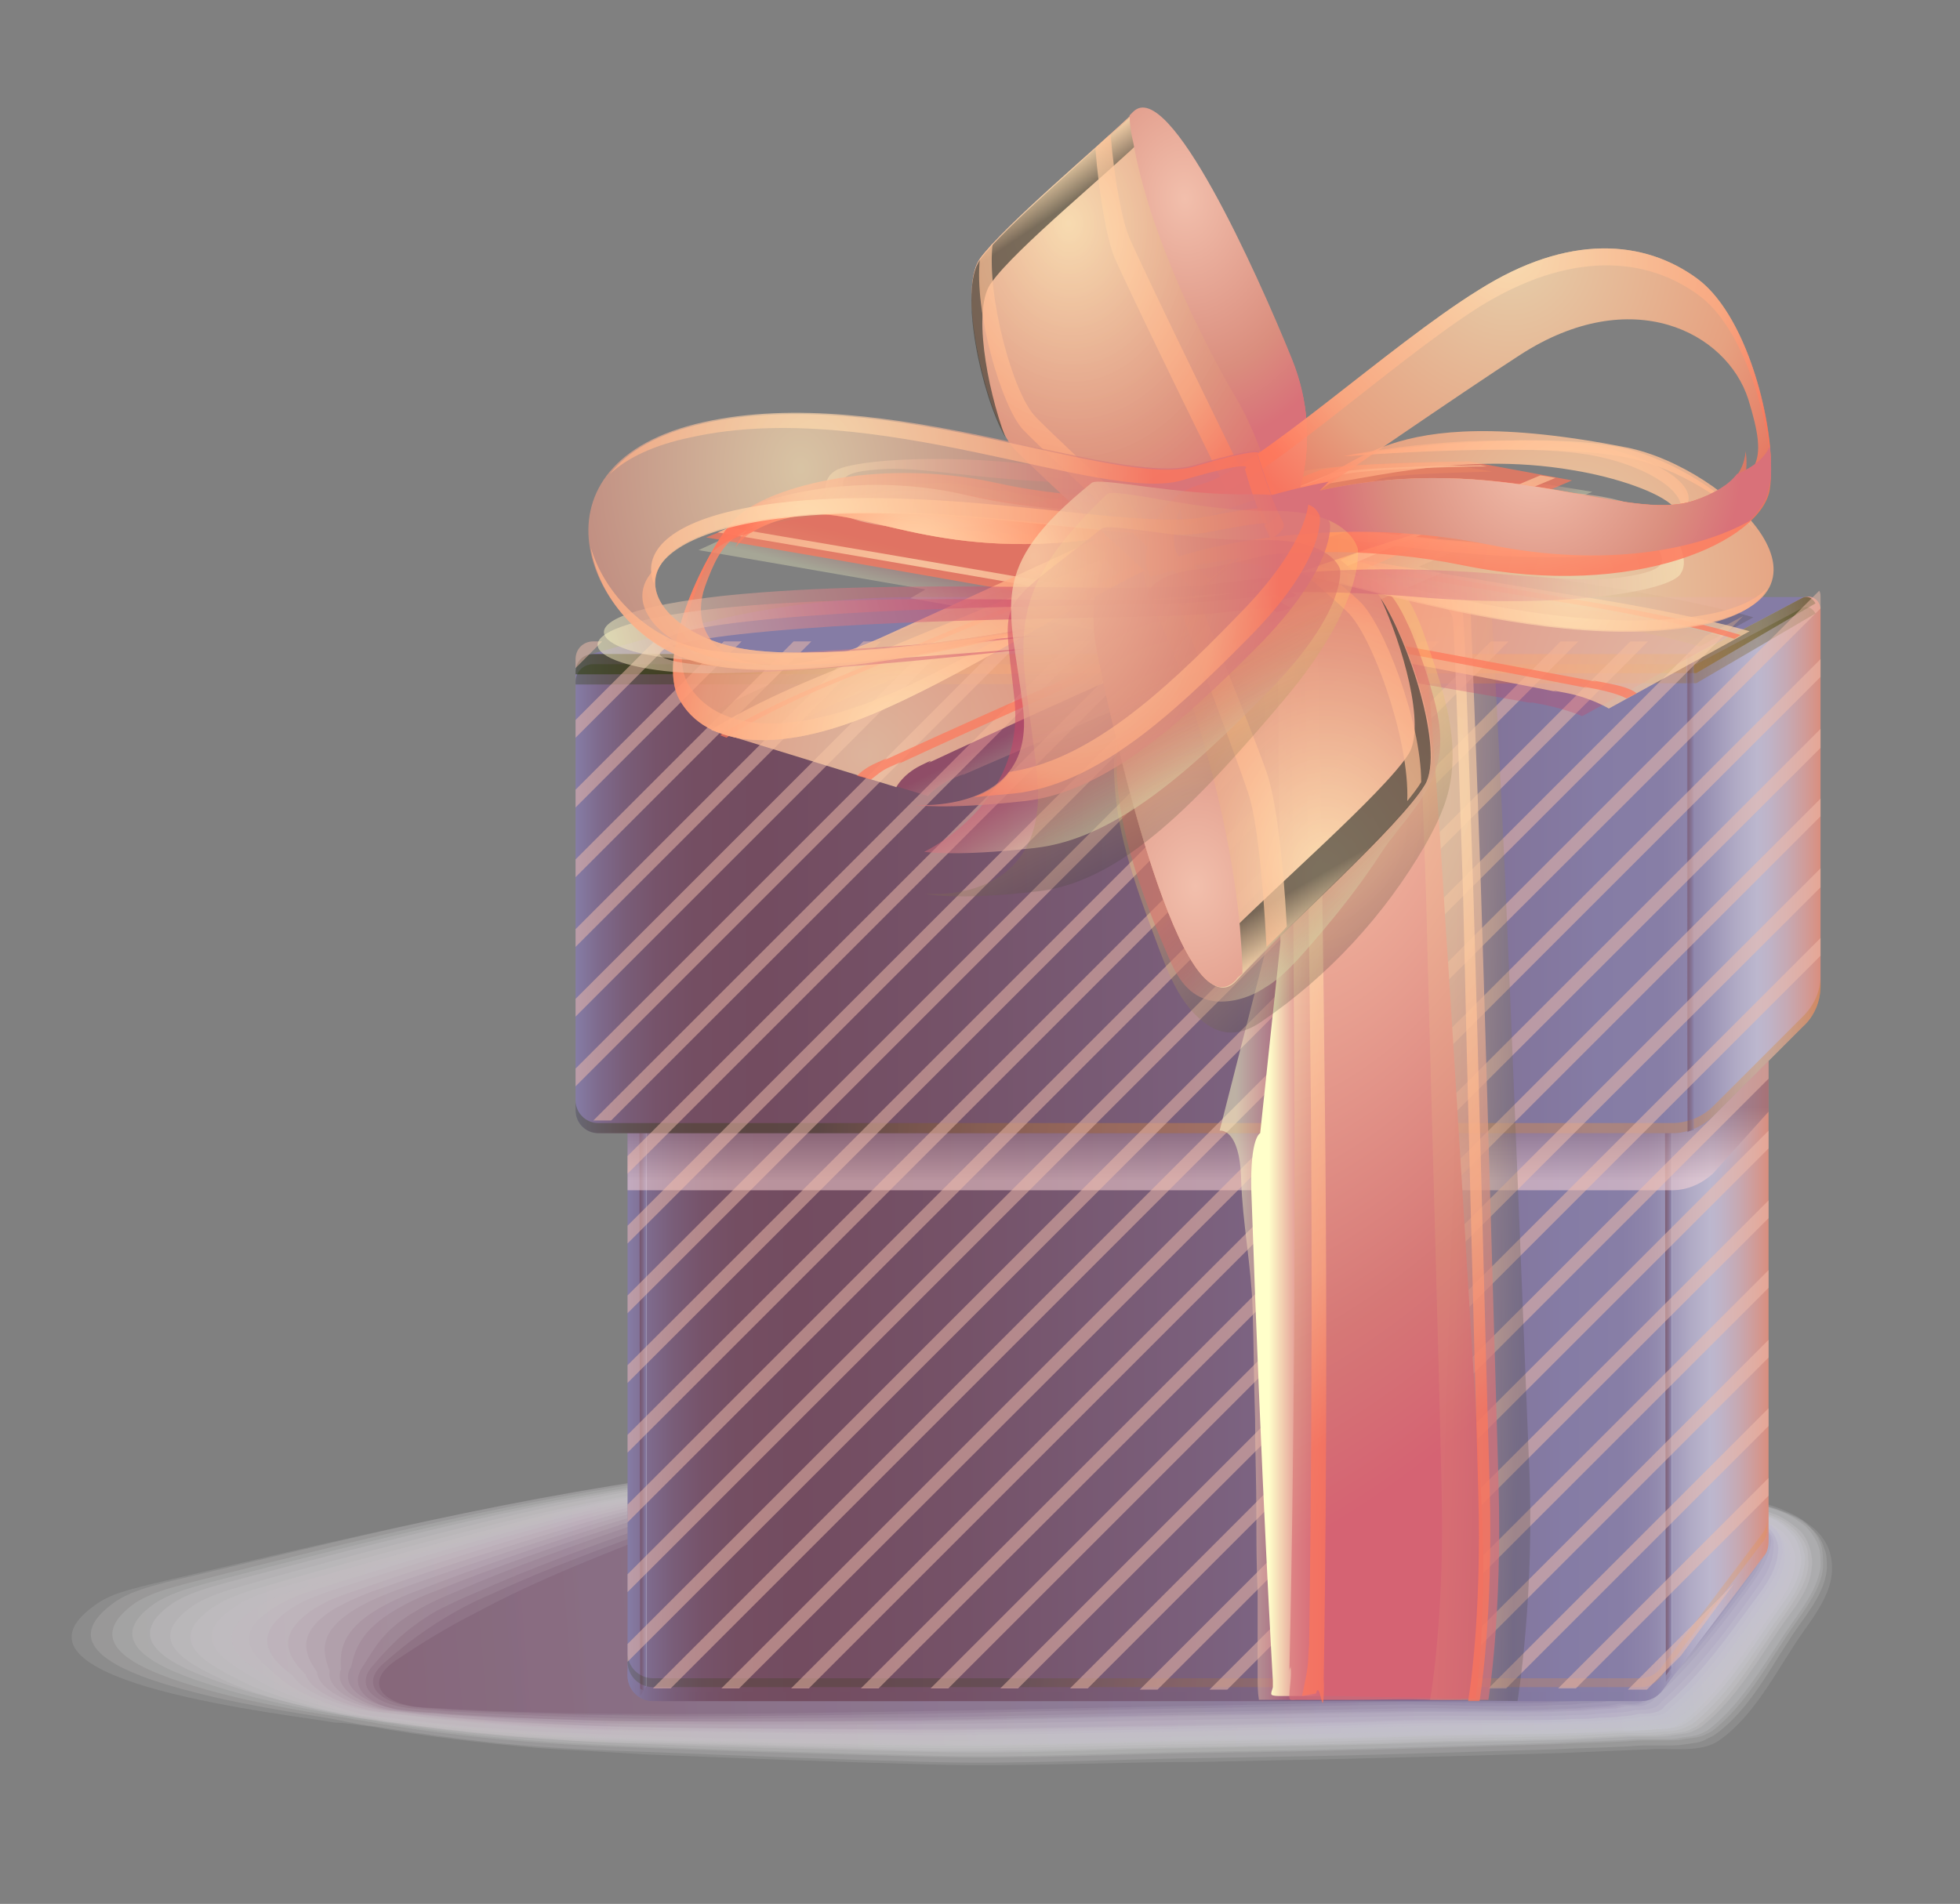 <?xml version="1.0" encoding="UTF-8"?> <!-- Generator: Adobe Illustrator 25.0.1, SVG Export Plug-In . SVG Version: 6.00 Build 0) --> <svg xmlns="http://www.w3.org/2000/svg" xmlns:xlink="http://www.w3.org/1999/xlink" x="0px" y="0px" viewBox="0 0 154.6 150.2" style="enable-background:new 0 0 154.6 150.2;" xml:space="preserve"><rect x="0" y="0" width="154.6" height="150.2" fill="#808080" stroke="none"/> <style type="text/css"> .st0{opacity:0.1;fill:#FFFFFF;} .st1{opacity:0.111;fill:url(#SVGID_1_);} .st2{opacity:0.121;fill:url(#SVGID_2_);} .st3{opacity:0.132;fill:url(#SVGID_3_);} .st4{opacity:0.142;fill:url(#SVGID_4_);} .st5{opacity:0.153;fill:url(#SVGID_5_);} .st6{opacity:0.163;fill:url(#SVGID_6_);} .st7{opacity:0.174;fill:url(#SVGID_7_);} .st8{opacity:0.184;fill:url(#SVGID_8_);} .st9{opacity:0.195;fill:url(#SVGID_9_);} .st10{opacity:0.205;fill:url(#SVGID_10_);} .st11{opacity:0.216;fill:url(#SVGID_11_);} .st12{opacity:0.226;fill:url(#SVGID_12_);} .st13{opacity:0.237;fill:url(#SVGID_13_);} .st14{opacity:0.247;fill:url(#SVGID_14_);} .st15{opacity:0.258;fill:url(#SVGID_15_);} .st16{opacity:0.268;fill:url(#SVGID_16_);} .st17{opacity:0.279;fill:url(#SVGID_17_);} .st18{opacity:0.289;fill:url(#SVGID_18_);} .st19{opacity:0.3;fill:url(#SVGID_19_);} .st20{fill:url(#SVGID_20_);} .st21{opacity:0.7;fill:url(#SVGID_21_);} .st22{opacity:0.7;fill:url(#SVGID_22_);} .st23{opacity:0.7;fill:url(#SVGID_23_);} .st24{opacity:0.2;fill:url(#SVGID_24_);} .st25{fill:#857CA5;} .st26{opacity:0.5;fill:url(#SVGID_25_);} .st27{fill:url(#SVGID_26_);} .st28{opacity:0.3;fill:url(#SVGID_27_);} .st29{opacity:0.5;fill:url(#SVGID_28_);} .st30{opacity:0.3;fill:url(#SVGID_29_);} .st31{opacity:0.5;fill:url(#SVGID_30_);} .st32{opacity:0.5;fill:#F2BFAC;} .st33{opacity:0.5;fill:url(#SVGID_31_);} .st34{fill:url(#SVGID_32_);} .st35{opacity:0.25;fill:url(#SVGID_33_);} .st36{opacity:0.7;fill:url(#SVGID_34_);} .st37{opacity:0.7;fill:url(#SVGID_35_);} .st38{opacity:0.7;fill:url(#SVGID_36_);} .st39{opacity:0.3;fill:url(#SVGID_37_);} .st40{opacity:0.25;fill:url(#SVGID_38_);} .st41{opacity:0.7;fill:url(#SVGID_39_);} .st42{opacity:0.7;fill:url(#SVGID_40_);} .st43{opacity:0.7;fill:url(#SVGID_41_);} .st44{opacity:0.3;fill:url(#SVGID_42_);} .st45{opacity:0.25;fill:url(#SVGID_43_);} .st46{opacity:0.7;fill:url(#SVGID_44_);} .st47{opacity:0.7;fill:url(#SVGID_45_);} .st48{opacity:0.7;fill:url(#SVGID_46_);} .st49{opacity:0.5;fill:url(#SVGID_47_);} .st50{opacity:0.25;fill:url(#SVGID_48_);} .st51{opacity:0.8;fill:url(#SVGID_49_);} .st52{opacity:0.7;fill:url(#SVGID_50_);} .st53{opacity:0.7;fill:url(#SVGID_51_);} .st54{opacity:0.7;fill:url(#SVGID_52_);} .st55{fill:url(#SVGID_53_);} .st56{opacity:0.5;fill:url(#SVGID_54_);} .st57{opacity:0.8;fill:url(#SVGID_55_);} .st58{opacity:0.7;fill:url(#SVGID_56_);} .st59{opacity:0.8;fill:url(#SVGID_57_);} .st60{opacity:0.8;fill:url(#SVGID_58_);} .st61{opacity:0.8;fill:url(#SVGID_59_);} .st62{opacity:0.7;fill:url(#SVGID_60_);} .st63{opacity:0.8;fill:url(#SVGID_61_);} .st64{opacity:0.7;fill:url(#SVGID_62_);} .st65{opacity:0.7;fill:url(#SVGID_63_);} .st66{opacity:0.7;fill:url(#SVGID_64_);} .st67{fill:url(#SVGID_65_);} .st68{opacity:0.5;fill:url(#SVGID_66_);} .st69{opacity:0.8;fill:url(#SVGID_67_);} .st70{opacity:0.7;fill:url(#SVGID_68_);} .st71{fill:url(#SVGID_69_);} .st72{opacity:0.5;fill:url(#SVGID_70_);} .st73{opacity:0.5;fill:url(#SVGID_71_);} .st74{opacity:0.7;fill:url(#SVGID_72_);} .st75{opacity:0.8;fill:url(#SVGID_73_);} .st76{opacity:0.7;fill:url(#SVGID_74_);} .st77{opacity:0.5;fill:url(#SVGID_75_);} .st78{opacity:0.25;fill:url(#SVGID_76_);} .st79{opacity:0.7;fill:url(#SVGID_77_);} .st80{opacity:0.7;fill:url(#SVGID_78_);} </style> <g id="BACKGROUND"> </g> <g id="OBJECTS"> <g> <g> <path class="st0" d="M29.2,136.2c4.4,0.8,8.7,1.3,13.2,1.7c2.8,0.2,5.5,0.3,8.3,0.5c7.5,0.3,15.1,0.6,22.6,0.8 c7.2,0.2,14.3-0.2,21.5-0.2c9.4-0.2,18.8-0.4,28.3-0.7c2.4-0.1,4.7-0.2,7.1-0.3c1.7-0.1,4,0.3,5.4-0.7c3-2.1,4.7-5.9,6.8-8.8 c1-1.4,2-2.9,2.1-4.5c0.2-3.7-3.5-4.9-6.8-5.5c-4.3-0.8-8.7-1.4-13.2-1.8c-8.7-0.8-17.5-0.9-26.2-0.8c-0.5,0-0.9,0-1.4,0 c-13.5,0.2-26.8-1.6-40.2,0.1c-15.2,1.9-30,5.5-44.9,9c-1.5,0.4-3.1,0.7-4.4,1.7c-8.4,6.1,16,8.6,19,9.2 C27.3,135.9,28.2,136.1,29.2,136.2z"></path> <linearGradient id="SVGID_1_" gradientUnits="userSpaceOnUse" x1="-4.871" y1="135.053" x2="140.711" y2="122.986"> <stop offset="0" style="stop-color:#F8F6F7"></stop> <stop offset="0.991" style="stop-color:#F9F8FA"></stop> </linearGradient> <path class="st1" d="M57.3,115.9c-8,1-15.8,2.4-23.6,4.1c-6.9,1.5-13.7,3.2-20.5,4.8c-1.5,0.4-3.1,0.8-4.3,1.7 c-4.5,3.3,0.5,5.5,6.4,7c4.6,1.2,10,1.9,11.4,2.2c1,0.2,1.9,0.4,2.9,0.5c4.3,0.7,8.7,1.3,13,1.6c2.7,0.2,5.5,0.3,8.2,0.4 c7.5,0.3,14.9,0.6,22.4,0.8c7.1,0.2,14.2-0.2,21.4-0.3c6.1-0.1,12.2-0.2,18.3-0.4c3.3-0.1,6.5-0.2,9.8-0.3 c1.7-0.1,3.4-0.1,5.1-0.2c0.6,0,1.3-0.1,1.9-0.1c0.5,0,1.2,0,1.8,0c0.5,0,1,0,1.5-0.1c0.6-0.1,1.1-0.1,1.6-0.4 c0.2-0.1,0.4-0.2,0.6-0.3c3-2.1,4.7-5.9,6.8-8.8c1-1.4,2-2.8,2.1-4.4c0-0.6,0-1.1-0.2-1.5c-0.2-0.8-0.7-1.4-1.4-1.9 c-0.6-0.5-1.3-0.8-2-1.1c-0.9-0.4-1.9-0.6-2.9-0.8c-1.7-0.3-3.4-0.6-5.1-0.8c-1.8-0.3-3.6-0.5-5.4-0.7c-0.8-0.1-1.7-0.2-2.5-0.2 c-8.6-0.8-17.3-0.9-26-0.8c-0.5,0-0.9,0-1.4,0c-8.6,0.1-17-0.5-25.5-0.6C66.9,115.2,62.1,115.3,57.3,115.9z"></path> <linearGradient id="SVGID_2_" gradientUnits="userSpaceOnUse" x1="-3.117" y1="134.88" x2="140.419" y2="122.983"> <stop offset="0" style="stop-color:#F0ECEE"></stop> <stop offset="0.991" style="stop-color:#F2F1F6"></stop> </linearGradient> <path class="st2" d="M58,116c-7.8,0.9-15.5,2.3-23.1,4c-6.7,1.5-13.4,3.2-20.1,4.9c-1.5,0.4-3,0.8-4.2,1.6 c-4.4,3.2,0.3,5.3,5.7,6.8c4.2,1.2,9.4,2,10.9,2.2c0.9,0.2,1.9,0.3,2.8,0.5c4.3,0.7,8.6,1.2,12.9,1.5c2.7,0.2,5.4,0.3,8.2,0.4 c7.4,0.3,14.8,0.5,22.2,0.7c7.1,0.2,14.2-0.2,21.3-0.3c6.1-0.1,12.2-0.2,18.2-0.4c3.3-0.1,6.5-0.2,9.8-0.3 c1.7-0.1,3.4-0.1,5.1-0.2c0.6,0,1.3-0.1,1.9-0.1c0.5,0,1.1,0,1.8,0c0.5,0,1,0,1.4-0.1c0.6-0.1,1.1-0.1,1.6-0.3 c0.2-0.1,0.4-0.2,0.6-0.3c2.9-2.2,4.7-5.9,6.8-8.8c0.9-1.3,1.9-2.7,2-4.2c0-0.5,0-1-0.1-1.5c-0.2-0.8-0.7-1.4-1.2-1.9 c-0.5-0.5-1.2-0.8-1.9-1.1c-0.9-0.4-1.9-0.6-2.8-0.8c-1.7-0.3-3.4-0.6-5.1-0.8c-1.8-0.2-3.6-0.5-5.4-0.7 c-0.8-0.1-1.7-0.2-2.5-0.2c-8.6-0.8-17.2-0.8-25.8-0.8c-0.5,0-0.9,0-1.4,0c-8.5,0.1-16.9-0.5-25.3-0.6 C67.5,115.4,62.7,115.5,58,116z"></path> <linearGradient id="SVGID_3_" gradientUnits="userSpaceOnUse" x1="-1.37" y1="134.706" x2="140.129" y2="122.978"> <stop offset="0" style="stop-color:#E9E3E6"></stop> <stop offset="0.991" style="stop-color:#ECEAF1"></stop> </linearGradient> <path class="st3" d="M58.7,116.1c-7.7,0.9-15.2,2.2-22.7,3.9c-6.6,1.5-13.2,3.2-19.7,4.9c-1.4,0.4-2.9,0.8-4.1,1.6 c-4.3,3,0,5.1,5,6.6c3.8,1.2,8.8,2.1,10.4,2.3c0.9,0.2,1.9,0.3,2.8,0.5c4.2,0.7,8.5,1.2,12.8,1.5c2.7,0.2,5.4,0.3,8.1,0.4 c7.3,0.3,14.7,0.5,22,0.7c7.1,0.2,14.1-0.2,21.2-0.3c6-0.1,12.1-0.2,18.1-0.4c3.2-0.1,6.5-0.2,9.7-0.3c1.7-0.1,3.4-0.1,5.1-0.2 c0.6,0,1.3-0.1,1.9-0.1c0.5,0,1.1,0,1.8,0c0.5,0,1,0,1.4-0.1c0.6-0.1,1.1-0.1,1.6-0.3c0.2-0.1,0.4-0.2,0.6-0.3 c2.9-2.2,4.8-5.9,6.9-8.8c0.9-1.3,1.8-2.6,2-4.1c0-0.5,0-1-0.1-1.4c-0.2-0.7-0.6-1.3-1.1-1.8c-0.5-0.4-1.1-0.8-1.8-1.1 c-0.8-0.3-1.8-0.6-2.7-0.8c-1.7-0.3-3.3-0.6-5-0.8c-1.8-0.2-3.6-0.5-5.3-0.6c-0.8-0.1-1.7-0.2-2.5-0.2c-8.5-0.7-17-0.8-25.6-0.8 c-0.4,0-0.9,0-1.3,0c-8.4,0.1-16.8-0.5-25.1-0.6C68.1,115.5,63.4,115.6,58.7,116.1z"></path> <linearGradient id="SVGID_4_" gradientUnits="userSpaceOnUse" x1="0.376" y1="134.531" x2="139.84" y2="122.972"> <stop offset="0" style="stop-color:#E2D9DE"></stop> <stop offset="0.991" style="stop-color:#E5E3EC"></stop> </linearGradient> <path class="st4" d="M59.3,116.2c-7.6,0.8-14.9,2.1-22.3,3.8c-6.5,1.5-12.9,3.2-19.3,4.9c-1.4,0.4-2.9,0.8-4.1,1.6 c-4.2,2.9-0.2,4.9,4.3,6.4c3.4,1.2,8.2,2.2,9.8,2.4c0.9,0.1,1.9,0.3,2.8,0.5c4.2,0.6,8.5,1.1,12.7,1.4c2.7,0.2,5.3,0.3,8,0.4 c7.3,0.3,14.5,0.4,21.8,0.6c7,0.2,14-0.2,21.1-0.3c6-0.1,12-0.2,18.1-0.4c3.2-0.1,6.4-0.1,9.7-0.2c1.7,0,3.4-0.1,5-0.2 c0.6,0,1.3-0.1,1.9-0.1c0.5,0,1.1,0,1.7,0c0.5,0,1,0,1.4-0.1c0.6-0.1,1.1-0.1,1.6-0.3c0.2-0.1,0.4-0.2,0.6-0.3 c2.9-2.2,4.8-5.8,6.9-8.7c0.9-1.2,1.8-2.5,1.9-3.9c0.1-0.5,0-1-0.1-1.4c-0.2-0.7-0.5-1.3-1-1.7c-0.5-0.4-1-0.8-1.7-1.1 c-0.8-0.3-1.7-0.6-2.6-0.7c-1.7-0.3-3.3-0.6-5-0.8c-1.8-0.2-3.5-0.4-5.3-0.6c-0.8-0.1-1.6-0.2-2.5-0.2 c-8.4-0.7-16.9-0.8-25.3-0.8c-0.4,0-0.9,0-1.3,0c-8.3,0.1-16.6-0.5-24.9-0.6C68.7,115.7,64,115.8,59.3,116.2z"></path> <linearGradient id="SVGID_5_" gradientUnits="userSpaceOnUse" x1="2.116" y1="134.355" x2="139.552" y2="122.964"> <stop offset="0" style="stop-color:#DAD0D5"></stop> <stop offset="0.991" style="stop-color:#DFDDE7"></stop> </linearGradient> <path class="st5" d="M60,116.3c-7.5,0.7-14.6,2-21.9,3.8c-6.4,1.6-12.7,3.2-18.9,5c-1.4,0.4-2.8,0.8-4,1.6 c-4,2.8-0.5,4.6,3.5,6.3c3,1.2,7.6,2.2,9.3,2.5c0.9,0.1,1.8,0.3,2.8,0.4c4.2,0.6,8.4,1.1,12.6,1.3c2.6,0.2,5.3,0.3,8,0.3 c7.2,0.2,14.4,0.4,21.6,0.6c7,0.1,14-0.2,21-0.3c6-0.1,12-0.2,18-0.4c3.2-0.1,6.4-0.1,9.6-0.2c1.7,0,3.3-0.1,5-0.2 c0.6,0,1.3-0.1,1.9-0.1c0.5,0,1.1,0,1.7,0c0.5,0,1-0.1,1.4-0.1c0.6-0.1,1.1-0.1,1.6-0.3c0.2-0.1,0.4-0.2,0.6-0.3 c2.9-2.2,4.8-5.8,6.9-8.7c0.8-1.2,1.7-2.4,1.9-3.7c0.1-0.5,0-0.9,0-1.3c-0.1-0.7-0.5-1.2-0.9-1.7c-0.4-0.4-0.9-0.8-1.6-1.1 c-0.8-0.3-1.6-0.6-2.5-0.7c-1.6-0.3-3.3-0.6-4.9-0.8c-1.8-0.2-3.5-0.4-5.3-0.6c-0.8-0.1-1.6-0.1-2.4-0.2 c-8.3-0.7-16.7-0.8-25.1-0.8c-0.4,0-0.9,0-1.3,0c-8.3,0-16.5-0.5-24.7-0.7C69.3,115.8,64.6,115.9,60,116.3z"></path> <linearGradient id="SVGID_6_" gradientUnits="userSpaceOnUse" x1="3.852" y1="134.178" x2="139.267" y2="122.955"> <stop offset="0" style="stop-color:#D3C6CD"></stop> <stop offset="0.991" style="stop-color:#D8D6E3"></stop> </linearGradient> <path class="st6" d="M60.7,116.5c-7.4,0.7-14.3,1.9-21.5,3.7c-6.2,1.6-12.4,3.2-18.5,5c-1.4,0.4-2.7,0.8-3.9,1.6 c-3.9,2.7-0.7,4.4,2.8,6.1c2.7,1.2,7,2.3,8.8,2.6c0.9,0.1,1.8,0.3,2.7,0.4c4.1,0.6,8.3,1,12.5,1.2c2.6,0.2,5.3,0.2,7.9,0.3 c7.1,0.2,14.3,0.4,21.4,0.5c7,0.1,13.9-0.2,20.9-0.3c6-0.1,11.9-0.2,17.9-0.4c3.2-0.1,6.4-0.1,9.6-0.2c1.7,0,3.3-0.1,5-0.2 c0.6,0,1.2-0.1,1.9-0.1c0.5,0,1.1,0,1.7,0c0.5,0,0.9-0.1,1.4-0.1c0.5,0,1.1-0.1,1.6-0.3c0.2-0.1,0.4-0.2,0.6-0.3 c2.9-2.3,4.9-5.8,7-8.7c0.8-1.1,1.6-2.3,1.8-3.6c0.1-0.5,0.1-0.9,0-1.2c-0.1-0.6-0.4-1.2-0.8-1.6c-0.4-0.4-0.9-0.8-1.5-1.1 c-0.7-0.3-1.6-0.6-2.4-0.7c-1.6-0.3-3.2-0.6-4.9-0.7c-1.7-0.2-3.5-0.4-5.2-0.6c-0.8-0.1-1.6-0.1-2.4-0.2 c-8.3-0.7-16.6-0.8-24.9-0.9c-0.4,0-0.9,0-1.3,0c-8.2,0-16.3-0.5-24.4-0.7C69.9,116,65.3,116.1,60.7,116.5z"></path> <linearGradient id="SVGID_7_" gradientUnits="userSpaceOnUse" x1="5.58" y1="134.001" x2="138.984" y2="122.944"> <stop offset="0" style="stop-color:#CBBDC4"></stop> <stop offset="0.991" style="stop-color:#D2CFDE"></stop> </linearGradient> <path class="st7" d="M61.4,116.6c-7.3,0.6-14,1.7-21,3.6c-6.1,1.6-12.1,3.3-18.1,5c-1.3,0.4-2.7,0.8-3.8,1.6 c-3.8,2.5-0.9,4.2,2.1,5.9c2.3,1.3,6.4,2.4,8.3,2.7c0.9,0.1,1.8,0.3,2.7,0.4c4.1,0.6,8.2,0.9,12.4,1.2c2.6,0.1,5.2,0.2,7.8,0.3 c7.1,0.2,14.1,0.3,21.2,0.4c6.9,0.1,13.8-0.2,20.8-0.3c5.9-0.1,11.9-0.2,17.8-0.4c3.2-0.1,6.3-0.1,9.5-0.2c1.7,0,3.3-0.1,5-0.2 c0.6,0,1.2-0.1,1.9-0.1c0.5,0,1.1,0,1.7,0c0.5,0,0.9-0.1,1.4-0.1c0.5,0,1.1-0.1,1.6-0.3c0.2-0.1,0.4-0.2,0.5-0.3 c2.9-2.3,4.9-5.7,7-8.7c0.8-1.1,1.6-2.2,1.8-3.4c0.1-0.4,0.1-0.8,0-1.2c-0.1-0.6-0.3-1.1-0.7-1.5c-0.3-0.4-0.8-0.8-1.3-1.1 c-0.7-0.3-1.5-0.6-2.3-0.7c-1.6-0.3-3.2-0.6-4.9-0.7c-1.7-0.2-3.4-0.4-5.2-0.6c-0.8-0.1-1.6-0.1-2.4-0.2 c-8.2-0.6-16.5-0.8-24.7-0.9c-0.4,0-0.9,0-1.3,0c-8.1,0-16.2-0.5-24.2-0.7C70.5,116.1,65.9,116.2,61.4,116.6z"></path> <linearGradient id="SVGID_8_" gradientUnits="userSpaceOnUse" x1="7.301" y1="133.822" x2="138.704" y2="122.931"> <stop offset="0" style="stop-color:#C4B4BC"></stop> <stop offset="0.991" style="stop-color:#CCC8D9"></stop> </linearGradient> <path class="st8" d="M62.1,116.7c-7.2,0.5-13.7,1.6-20.6,3.5c-6,1.6-11.9,3.3-17.7,5.1c-1.3,0.4-2.6,0.8-3.7,1.6 c-3.6,2.4-1.2,4,1.4,5.7c1.9,1.3,5.8,2.5,7.8,2.8c0.9,0.1,1.8,0.3,2.7,0.4c4.1,0.5,8.2,0.9,12.3,1.1c2.6,0.1,5.2,0.2,7.7,0.3 c7,0.2,14,0.3,21,0.4c6.9,0.1,13.8-0.2,20.7-0.3c5.9-0.1,11.8-0.2,17.7-0.4c3.2-0.1,6.3-0.1,9.5-0.1c1.6,0,3.3-0.1,4.9-0.1 c0.6,0,1.2-0.1,1.9-0.1c0.5,0,1.1,0,1.7-0.1c0.5,0,0.9-0.1,1.4-0.1c0.5,0,1.1,0,1.5-0.3c0.2-0.1,0.4-0.2,0.5-0.3 c2.9-2.3,4.9-5.7,7-8.6c0.7-1,1.5-2.1,1.7-3.3c0.1-0.4,0.1-0.8,0.1-1.1c-0.1-0.6-0.3-1-0.6-1.5c-0.3-0.4-0.7-0.7-1.2-1 c-0.6-0.3-1.4-0.5-2.2-0.7c-1.6-0.3-3.2-0.6-4.8-0.7c-1.7-0.2-3.4-0.4-5.1-0.5c-0.8-0.1-1.6-0.1-2.4-0.2 c-8.1-0.6-16.3-0.8-24.5-0.9c-0.4,0-0.9,0-1.3,0c-8,0-16-0.5-24-0.7C71.1,116.3,66.6,116.3,62.1,116.7z"></path> <linearGradient id="SVGID_9_" gradientUnits="userSpaceOnUse" x1="9.011" y1="133.642" x2="138.43" y2="122.915"> <stop offset="0" style="stop-color:#BDAAB4"></stop> <stop offset="0.991" style="stop-color:#C5C1D4"></stop> </linearGradient> <path class="st9" d="M62.7,116.8c-7.1,0.5-13.5,1.5-20.2,3.4c-5.9,1.6-11.6,3.3-17.3,5.1c-1.3,0.4-2.5,0.8-3.7,1.6 c-3.5,2.3-1.4,3.8,0.7,5.6c1.5,1.3,5.2,2.6,7.3,2.9c0.9,0.1,1.8,0.2,2.7,0.3c4,0.5,8.1,0.8,12.2,1c2.6,0.1,5.1,0.2,7.7,0.3 c6.9,0.2,13.9,0.3,20.8,0.3c6.9,0.1,13.7-0.2,20.6-0.3c5.9-0.1,11.7-0.2,17.6-0.4c3.1-0.1,6.3-0.1,9.4-0.1c1.6,0,3.3-0.1,4.9-0.1 c0.6,0,1.2-0.1,1.8-0.1c0.5,0,1.1,0,1.7-0.1c0.5,0,0.9-0.1,1.4-0.1c0.5,0,1.1,0,1.5-0.2c0.2-0.1,0.4-0.2,0.5-0.3 c2.9-2.3,4.9-5.7,7.1-8.6c0.7-1,1.4-2,1.7-3.1c0.1-0.4,0.1-0.7,0.1-1.1c0-0.5-0.2-1-0.5-1.4c-0.3-0.4-0.6-0.7-1.1-1 c-0.6-0.3-1.3-0.5-2.1-0.7c-1.6-0.4-3.1-0.5-4.8-0.7c-1.7-0.1-3.4-0.4-5.1-0.5c-0.8-0.1-1.6-0.1-2.4-0.2 c-8.1-0.6-16.2-0.8-24.3-0.9c-0.4,0-0.9,0-1.3,0c-8-0.1-15.9-0.5-23.8-0.7C71.7,116.5,67.2,116.5,62.7,116.8z"></path> <linearGradient id="SVGID_10_" gradientUnits="userSpaceOnUse" x1="10.586" y1="133.471" x2="138.158" y2="122.897"> <stop offset="0" style="stop-color:#B5A1AB"></stop> <stop offset="0.991" style="stop-color:#BFBAD0"></stop> </linearGradient> <path class="st10" d="M63.4,116.9c-7,0.4-13.2,1.4-19.8,3.3c-5.7,1.6-11.4,3.3-16.9,5.1c-1.2,0.4-2.5,0.8-3.6,1.5 c-3.4,2.2-1.9,4,0,5.4c0.9,1.5,4.6,2.7,6.8,2.9c0.9,0.1,1.8,0.2,2.7,0.3c4,0.5,8,0.8,12,1c2.5,0.1,5.1,0.2,7.6,0.2 c6.9,0.1,13.7,0.2,20.6,0.3c6.8,0,13.6-0.2,20.5-0.3c5.8-0.1,11.7-0.2,17.5-0.4c3.1-0.1,6.3-0.1,9.4-0.1c1.6,0,3.3-0.1,4.9-0.1 c0.6,0,1.2-0.1,1.8-0.1c0.5,0,1.1,0,1.7-0.1c0.5,0,0.9-0.1,1.4-0.1c0.5,0,1.1,0,1.5-0.2c0.2-0.1,0.4-0.2,0.5-0.4 c2.8-2.4,5-5.6,7.1-8.6c0.7-0.9,1.4-1.9,1.6-3c0.1-0.4,0.1-0.7,0.1-1c0-0.5-0.1-0.9-0.4-1.3c-0.2-0.4-0.5-0.7-1-1 c-0.5-0.3-1.3-0.5-1.9-0.7c-1.6-0.4-3.1-0.5-4.7-0.7c-1.7-0.1-3.4-0.4-5-0.5c-0.8-0.1-1.6-0.1-2.3-0.2c-8-0.6-16-0.8-24-0.9 c-0.4,0-0.8,0-1.3,0c-7.9-0.1-15.7-0.5-23.6-0.7C72.3,116.6,67.9,116.6,63.4,116.9z"></path> <linearGradient id="SVGID_11_" gradientUnits="userSpaceOnUse" x1="12.209" y1="133.294" x2="137.897" y2="122.877"> <stop offset="0" style="stop-color:#AE97A3"></stop> <stop offset="0.991" style="stop-color:#B8B3CB"></stop> </linearGradient> <path class="st11" d="M64.1,117c-6.9,0.3-12.9,1.3-19.3,3.2c-5.6,1.6-11.1,3.3-16.5,5.2c-1.2,0.4-2.4,0.8-3.5,1.5 c-3.2,2.1-2.1,3.8-0.7,5.2c0.5,1.6,4,2.8,6.3,3c0.9,0.1,1.8,0.2,2.6,0.3c4,0.4,7.9,0.7,11.9,0.9c2.5,0.1,5,0.2,7.5,0.2 c6.8,0.1,13.6,0.2,20.4,0.2c6.8,0,13.6-0.2,20.4-0.3c5.8-0.1,11.6-0.2,17.4-0.4c3.1-0.1,6.2,0,9.3-0.1c1.6,0,3.2,0,4.9-0.1 c0.6,0,1.2,0,1.8-0.1c0.5,0,1.1,0,1.7-0.1c0.5,0,0.9-0.1,1.4-0.2c0.5,0,1,0,1.5-0.2c0.2-0.1,0.4-0.2,0.5-0.4 c2.8-2.4,5-5.6,7.1-8.6c0.6-0.9,1.3-1.8,1.6-2.8c0.1-0.3,0.1-0.6,0.2-0.9c0-0.5-0.1-0.9-0.2-1.3c-0.2-0.4-0.4-0.7-0.9-1 c-0.5-0.3-1.2-0.5-1.8-0.7c-1.6-0.4-3.1-0.5-4.7-0.6c-1.7-0.1-3.3-0.3-5-0.5c-0.8-0.1-1.5-0.1-2.3-0.2 c-7.9-0.6-15.9-0.8-23.8-0.9c-0.4,0-0.8,0-1.3,0c-7.8-0.1-15.6-0.5-23.4-0.7C72.9,116.8,68.5,116.8,64.1,117z"></path> <linearGradient id="SVGID_12_" gradientUnits="userSpaceOnUse" x1="13.775" y1="133.12" x2="137.646" y2="122.853"> <stop offset="0" style="stop-color:#A78E9B"></stop> <stop offset="0.991" style="stop-color:#B2ACC6"></stop> </linearGradient> <path class="st12" d="M64.8,117.1c-6.7,0.3-12.6,1.2-18.9,3.1c-5.5,1.7-10.8,3.3-16.1,5.2c-1.2,0.4-2.3,0.9-3.4,1.5 c-3.1,1.9-2.4,3.6-1.4,5c0.1,1.6,3.4,2.9,5.7,3.1c0.9,0.1,1.7,0.2,2.6,0.3c3.9,0.4,7.9,0.7,11.8,0.8c2.5,0.1,5,0.2,7.4,0.2 c6.7,0.1,13.5,0.1,20.2,0.2c6.8,0,13.5-0.2,20.3-0.3c5.8-0.1,11.6-0.2,17.3-0.4c3.1-0.1,6.2,0,9.3-0.1c1.6,0,3.2,0,4.8-0.1 c0.6,0,1.2,0,1.8-0.1c0.5,0,1.1,0,1.7-0.1c0.5,0,0.9-0.1,1.4-0.2c0.5,0,1,0,1.5-0.2c0.2-0.1,0.4-0.2,0.5-0.4 c2.8-2.4,5-5.6,7.2-8.5c0.6-0.8,1.2-1.7,1.5-2.6c0.1-0.3,0.2-0.6,0.2-0.9c0.1-0.5,0-0.8-0.1-1.2c-0.1-0.3-0.4-0.7-0.7-1 c-0.5-0.3-1.1-0.5-1.7-0.7c-1.6-0.4-3.1-0.5-4.6-0.6c-1.7-0.1-3.3-0.3-5-0.5c-0.8-0.1-1.5-0.1-2.3-0.2 c-7.9-0.5-15.7-0.8-23.6-0.9c-0.4,0-0.8,0-1.2,0c-7.7-0.1-15.5-0.5-23.2-0.7C73.5,116.9,69.2,116.9,64.8,117.1z"></path> <linearGradient id="SVGID_13_" gradientUnits="userSpaceOnUse" x1="15.245" y1="132.952" x2="137.41" y2="122.827"> <stop offset="0" style="stop-color:#9F8592"></stop> <stop offset="0.991" style="stop-color:#ACA5C1"></stop> </linearGradient> <path class="st13" d="M65.5,117.2c-6.6,0.2-12.3,1.1-18.5,3c-5.4,1.7-10.6,3.4-15.6,5.2c-1.1,0.4-2.3,0.9-3.3,1.5 c-3,1.8-2.7,3.4-2.1,4.9c-0.3,1.7,2.8,3,5.2,3.2c0.9,0.1,1.7,0.2,2.6,0.3c3.9,0.4,7.8,0.6,11.7,0.8c2.5,0.1,4.9,0.1,7.4,0.2 c6.7,0.1,13.4,0.1,20,0.1c6.7,0,13.4-0.2,20.2-0.3c5.8-0.1,11.5-0.2,17.3-0.4c3.1-0.1,6.2,0,9.2,0c1.6,0,3.2,0,4.8-0.1 c0.6,0,1.2,0,1.8-0.1c0.5,0,1.1,0,1.7-0.1c0.5,0,0.9-0.1,1.4-0.2c0.5,0,1,0,1.5-0.2c0.2-0.1,0.4-0.2,0.5-0.4 c2.8-2.4,5.1-5.6,7.2-8.5c0.6-0.8,1.2-1.6,1.5-2.5c0.1-0.3,0.2-0.6,0.2-0.8c0.1-0.4,0.1-0.8,0-1.1c-0.1-0.3-0.3-0.7-0.6-1 c-0.4-0.3-1-0.5-1.6-0.7c-1.5-0.4-3-0.5-4.6-0.6c-1.6-0.1-3.3-0.3-4.9-0.4c-0.8-0.1-1.5-0.1-2.3-0.2c-7.8-0.5-15.6-0.8-23.4-0.9 c-0.4,0-0.8,0-1.2,0c-7.7-0.1-15.3-0.5-23-0.7C74.1,117.1,69.8,117.1,65.5,117.2z"></path> <linearGradient id="SVGID_14_" gradientUnits="userSpaceOnUse" x1="16.336" y1="132.815" x2="137.191" y2="122.798"> <stop offset="0" style="stop-color:#987B8A"></stop> <stop offset="0.991" style="stop-color:#A59EBD"></stop> </linearGradient> <path class="st14" d="M66.2,117.3c-6.5,0.2-12,1-18.1,2.9c-5.3,1.7-10.3,3.4-15.2,5.3c-1.1,0.4-2.2,0.9-3.2,1.5 c-2.8,1.7-2.9,3.3-2.8,4.7c-0.7,1.7,2.2,3.1,4.7,3.3c0.9,0.1,1.7,0.2,2.6,0.2c3.9,0.3,7.7,0.6,11.6,0.7c2.4,0.1,4.9,0.1,7.3,0.1 c6.6,0.1,13.2,0.1,19.8,0c6.7,0,13.4-0.2,20.1-0.3c5.7-0.1,11.4-0.2,17.2-0.3c3.1-0.1,6.1,0,9.2,0c1.6,0,3.2,0,4.8-0.1 c0.6,0,1.2,0,1.8-0.1c0.5,0,1.1-0.1,1.7-0.1c0.4,0,0.9-0.1,1.3-0.2c0.5,0,1,0,1.5-0.2c0.2-0.1,0.4-0.2,0.5-0.4 c2.8-2.5,5.1-5.5,7.2-8.5c0.5-0.7,1.1-1.5,1.4-2.3c0.1-0.3,0.2-0.5,0.2-0.7c0.1-0.4,0.1-0.7,0.1-1.1c0-0.3-0.2-0.7-0.5-1 c-0.4-0.3-1-0.5-1.5-0.7c-1.5-0.4-3-0.5-4.6-0.6c-1.6-0.1-3.2-0.3-4.9-0.4c-0.8-0.1-1.5-0.1-2.3-0.1c-7.7-0.5-15.4-0.8-23.2-0.9 c-0.4,0-0.8,0-1.2,0c-7.6-0.2-15.2-0.5-22.7-0.7C74.7,117.2,70.4,117.2,66.2,117.3z"></path> <linearGradient id="SVGID_15_" gradientUnits="userSpaceOnUse" x1="17.137" y1="132.703" x2="136.995" y2="122.768"> <stop offset="0" style="stop-color:#907281"></stop> <stop offset="0.991" style="stop-color:#9F98B8"></stop> </linearGradient> <path class="st15" d="M66.8,117.4c-6.4,0.1-11.7,0.9-17.6,2.8c-5.1,1.7-10.1,3.4-14.8,5.3c-1.1,0.4-2.2,0.9-3.2,1.5 c-2.7,1.6-3.2,3.1-3.5,4.5c-1.1,1.7,1.6,3.2,4.2,3.4c0.8,0.1,1.7,0.2,2.5,0.2c3.8,0.3,7.7,0.5,11.5,0.6c2.4,0.1,4.8,0.1,7.2,0.1 c6.5,0.1,13.1,0,19.6,0c6.7-0.1,13.3-0.3,20-0.4c5.7-0.1,11.4-0.2,17.1-0.3c3-0.1,6.1,0,9.1,0c1.6,0,3.2,0,4.8-0.1 c0.6,0,1.2,0,1.8-0.1c0.5,0,1.1-0.1,1.7-0.1c0.4,0,0.9-0.2,1.3-0.2c0.5,0,1,0.1,1.5-0.2c0.2-0.1,0.4-0.2,0.5-0.4 c2.8-2.5,5.1-5.5,7.3-8.5c0.5-0.7,1-1.4,1.4-2.2c0.1-0.2,0.2-0.5,0.3-0.7c0.1-0.4,0.2-0.7,0.2-1c0-0.3-0.1-0.7-0.4-0.9 c-0.3-0.3-0.9-0.5-1.4-0.6c-1.5-0.4-3-0.5-4.5-0.6c-1.6-0.1-3.2-0.3-4.8-0.4c-0.7,0-1.5-0.1-2.2-0.1c-7.6-0.5-15.3-0.7-23-1 c-0.4,0-0.8,0-1.2,0c-7.5-0.2-15-0.5-22.5-0.7C75.3,117.4,71.1,117.4,66.8,117.4z"></path> <linearGradient id="SVGID_16_" gradientUnits="userSpaceOnUse" x1="17.962" y1="132.585" x2="136.825" y2="122.733"> <stop offset="0" style="stop-color:#896879"></stop> <stop offset="0.991" style="stop-color:#9891B3"></stop> </linearGradient> <path class="st16" d="M67.5,117.5c-6.3,0.1-11.4,0.8-17.2,2.7c-5,1.7-9.8,3.4-14.4,5.4c-1,0.4-2.1,0.9-3.1,1.5 c-2.6,1.5-3.3,3-4.2,4.4c-1.3,1.9,1,3.3,3.7,3.5c0.8,0.1,1.7,0.1,2.5,0.2c3.8,0.3,7.6,0.4,11.4,0.5c2.4,0.1,4.8,0.1,7.2,0.1 c6.5,0,13,0,19.4-0.1c6.6-0.1,13.2-0.3,19.9-0.4c5.7-0.1,11.3-0.2,17-0.3c3-0.1,6.1,0,9.1,0c1.6,0,3.2,0,4.7-0.1 c0.6,0,1.2,0,1.8-0.1c0.5,0,1.1-0.1,1.6-0.1c0.4,0,0.9-0.2,1.3-0.2c0.5,0,1,0.1,1.5-0.2c0.2-0.1,0.4-0.2,0.5-0.4 c2.8-2.5,5.1-5.5,7.3-8.4c0.5-0.7,1-1.3,1.3-2c0.1-0.2,0.2-0.4,0.3-0.6c0.2-0.3,0.3-0.6,0.3-0.9c0-0.3,0-0.6-0.3-0.9 c-0.3-0.3-0.8-0.5-1.3-0.6c-1.5-0.4-2.9-0.5-4.5-0.6c-1.6-0.1-3.2-0.3-4.8-0.4c-0.7,0-1.5-0.1-2.2-0.1c-7.6-0.4-15.2-0.7-22.7-1 c-0.4,0-0.8,0-1.2,0c-7.4-0.2-14.9-0.5-22.3-0.7C75.9,117.6,71.7,117.5,67.5,117.5z"></path> <linearGradient id="SVGID_17_" gradientUnits="userSpaceOnUse" x1="18.614" y1="132.481" x2="136.671" y2="122.695"> <stop offset="0" style="stop-color:#825F71"></stop> <stop offset="0.991" style="stop-color:#928AAE"></stop> </linearGradient> <path class="st17" d="M68.2,117.6c-6.2,0-11.2,0.6-16.8,2.7c-4.9,1.7-9.5,3.4-14,5.4c-1,0.4-2,0.9-3,1.4 c-2.4,1.4-3.7,2.8-4.9,4.2c-1.8,1.9,0.4,3.3,3.2,3.5c0.8,0.1,1.7,0.1,2.5,0.2c3.8,0.2,7.5,0.4,11.3,0.5c2.4,0.1,4.7,0.1,7.1,0.1 c6.4,0,12.8-0.1,19.2-0.1c6.6-0.1,13.2-0.3,19.8-0.4c5.6-0.1,11.3-0.2,16.9-0.3c3-0.1,6,0,9,0.1c1.6,0,3.1,0,4.7-0.1 c0.6,0,1.2,0,1.8-0.1c0.5,0,1.1-0.1,1.6-0.1c0.4,0,0.9-0.2,1.3-0.2c0.5,0,1,0.1,1.5-0.1c0.2-0.1,0.3-0.2,0.5-0.4 c2.8-2.5,5.2-5.5,7.3-8.4c0.4-0.6,0.9-1.2,1.3-1.8c0.1-0.2,0.2-0.4,0.3-0.6c0.2-0.3,0.3-0.6,0.4-0.9c0.1-0.3,0.1-0.6-0.2-0.9 c-0.3-0.3-0.7-0.5-1.2-0.6c-1.5-0.4-2.9-0.5-4.4-0.5c-1.6,0-3.2-0.3-4.7-0.4c-0.7,0-1.5-0.1-2.2-0.1c-7.5-0.4-15-0.7-22.5-1 c-0.4,0-0.8,0-1.2,0c-7.4-0.2-14.7-0.5-22.1-0.7C76.5,117.7,72.4,117.6,68.2,117.6z"></path> <linearGradient id="SVGID_18_" gradientUnits="userSpaceOnUse" x1="19.231" y1="132.379" x2="136.533" y2="122.656"> <stop offset="0" style="stop-color:#7A5568"></stop> <stop offset="0.991" style="stop-color:#8B83AA"></stop> </linearGradient> <path class="st18" d="M68.9,117.7c-6.1-0.1-10.9,0.5-16.4,2.6c-4.8,1.8-9.3,3.4-13.6,5.4c-1,0.4-2,0.9-2.9,1.4 c-2.3,1.3-4,2.6-5.6,4c-2.3,1.9-0.2,3.4,2.7,3.6c0.8,0.1,1.6,0.1,2.5,0.2c3.7,0.2,7.4,0.3,11.2,0.4c2.3,0,4.7,0.1,7,0.1 c6.3,0,12.7-0.1,19-0.2c6.5-0.1,13.1-0.3,19.6-0.4c5.6-0.1,11.2-0.2,16.8-0.3c3-0.1,6,0.1,9,0.1c1.6,0,3.1,0,4.7-0.1 c0.6,0,1.2,0,1.8-0.1c0.5,0,1.1-0.1,1.6-0.1c0.4-0.1,0.9-0.2,1.3-0.2c0.5,0,1,0.1,1.5-0.1c0.2-0.1,0.3-0.2,0.5-0.4 c2.7-2.6,5.2-5.4,7.4-8.4c0.4-0.6,0.8-1.1,1.2-1.7c0.1-0.2,0.2-0.3,0.4-0.5c0.2-0.3,0.4-0.5,0.5-0.8c0.1-0.3,0.1-0.6,0-0.9 c-0.2-0.3-0.7-0.5-1.1-0.6c-1.5-0.4-2.9-0.5-4.4-0.5c-1.6,0-3.1-0.3-4.7-0.3c-0.7,0-1.4-0.1-2.2-0.1c-7.4-0.4-14.9-0.7-22.3-1 c-0.4,0-0.8,0-1.2,0c-7.3-0.3-14.6-0.5-21.9-0.7C77.1,117.9,73,117.8,68.9,117.7z"></path> <linearGradient id="SVGID_19_" gradientUnits="userSpaceOnUse" x1="19.821" y1="132.278" x2="136.409" y2="122.615"> <stop offset="0" style="stop-color:#734C60"></stop> <stop offset="0.991" style="stop-color:#857CA5"></stop> </linearGradient> <path class="st19" d="M37.6,127.2c-2.2,1.1-4.3,2.4-6.4,3.8c-2.7,1.9-0.8,3.5,2.1,3.7c13.1,0.8,26.2,0.5,39.3,0.3 c12.1-0.2,24.2-0.5,36.3-0.7c4.5-0.1,9.1,0.2,13.6,0c1.1-0.1,2.3-0.1,3.4-0.2c0.4-0.1,0.9-0.2,1.3-0.2c0.5,0,1,0.1,1.5-0.1 c0.2-0.1,0.3-0.2,0.5-0.4c2.7-2.6,5.2-5.4,7.4-8.4c0.5-0.7,1-1.4,1.6-2c0.2-0.2,0.5-0.5,0.6-0.7c0.2-0.3,0.2-0.6,0.1-0.9 c-0.2-0.3-0.6-0.5-1-0.6c-1.5-0.4-2.8-0.5-4.4-0.5c-1.6,0-3.1-0.2-4.6-0.3c-15.7-0.8-31.4-1.5-47.1-1.9 c-4.1-0.1-8.2-0.2-12.3-0.3c-6-0.1-10.6,0.4-16,2.5C47.9,122.5,42.6,124.5,37.6,127.2z"></path> </g> <g> <linearGradient id="SVGID_20_" gradientUnits="userSpaceOnUse" x1="37.104" y1="95.804" x2="127.089" y2="95.804" gradientTransform="matrix(-1 0 0 1 176.612 0)"> <stop offset="0" style="stop-color:#DA8E7E"></stop> <stop offset="9.707259e-03" style="stop-color:#D29993"></stop> <stop offset="2.687701e-02" style="stop-color:#C6A9B3"></stop> <stop offset="4.131629e-02" style="stop-color:#BFB3C7"></stop> <stop offset="5.117570e-02" style="stop-color:#BCB7CE"></stop> <stop offset="6.831645e-02" style="stop-color:#B0AAC5"></stop> <stop offset="9.732170e-02" style="stop-color:#938BAF"></stop> <stop offset="0.106" style="stop-color:#8E85AB"></stop> <stop offset="0.128" style="stop-color:#877EA6"></stop> <stop offset="0.179" style="stop-color:#857CA5"></stop> <stop offset="0.205" style="stop-color:#8479A1"></stop> <stop offset="0.48" style="stop-color:#7B617E"></stop> <stop offset="0.705" style="stop-color:#755268"></stop> <stop offset="0.85" style="stop-color:#734C60"></stop> <stop offset="0.904" style="stop-color:#744E62"></stop> <stop offset="0.935" style="stop-color:#76536A"></stop> <stop offset="0.96" style="stop-color:#795D78"></stop> <stop offset="0.981" style="stop-color:#7E6A8C"></stop> <stop offset="1" style="stop-color:#857CA5"></stop> </linearGradient> <path class="st20" d="M139.5,57.4v64.2c0,0.4-0.1,0.9-0.4,1.2l-8,10.6c-0.4,0.5-1,0.8-1.6,0.8H51.5c-1.1,0-2-0.9-2-2V57.4H139.5z "></path> <linearGradient id="SVGID_21_" gradientUnits="userSpaceOnUse" x1="44.696" y1="100.444" x2="45.352" y2="100.444" gradientTransform="matrix(-1 0 0 1 176.612 0)"> <stop offset="0" style="stop-color:#DA8E7E"></stop> <stop offset="9.707259e-03" style="stop-color:#D29993"></stop> <stop offset="2.687701e-02" style="stop-color:#C6A9B3"></stop> <stop offset="4.131629e-02" style="stop-color:#BFB3C7"></stop> <stop offset="5.117570e-02" style="stop-color:#BCB7CE"></stop> <stop offset="6.831645e-02" style="stop-color:#B0AAC5"></stop> <stop offset="9.732170e-02" style="stop-color:#938BAF"></stop> <stop offset="0.106" style="stop-color:#8E85AB"></stop> <stop offset="0.128" style="stop-color:#877EA6"></stop> <stop offset="0.179" style="stop-color:#857CA5"></stop> <stop offset="0.205" style="stop-color:#8479A1"></stop> <stop offset="0.48" style="stop-color:#7B617E"></stop> <stop offset="0.705" style="stop-color:#755268"></stop> <stop offset="0.85" style="stop-color:#734C60"></stop> <stop offset="0.904" style="stop-color:#744E62"></stop> <stop offset="0.935" style="stop-color:#76536A"></stop> <stop offset="0.96" style="stop-color:#795D78"></stop> <stop offset="0.981" style="stop-color:#7E6A8C"></stop> <stop offset="1" style="stop-color:#857CA5"></stop> </linearGradient> <polygon class="st21" points="131.4,132.7 131.9,132 131.9,68.4 131.3,68.2 "></polygon> <linearGradient id="SVGID_22_" gradientUnits="userSpaceOnUse" x1="125.589" y1="100.96" x2="126.245" y2="100.96" gradientTransform="matrix(-1 0 0 1 176.612 0)"> <stop offset="0" style="stop-color:#DA8E7E"></stop> <stop offset="9.707259e-03" style="stop-color:#D29993"></stop> <stop offset="2.687701e-02" style="stop-color:#C6A9B3"></stop> <stop offset="4.131629e-02" style="stop-color:#BFB3C7"></stop> <stop offset="5.117570e-02" style="stop-color:#BCB7CE"></stop> <stop offset="6.831645e-02" style="stop-color:#B0AAC5"></stop> <stop offset="9.732170e-02" style="stop-color:#938BAF"></stop> <stop offset="0.106" style="stop-color:#8E85AB"></stop> <stop offset="0.128" style="stop-color:#877EA6"></stop> <stop offset="0.179" style="stop-color:#857CA5"></stop> <stop offset="0.205" style="stop-color:#8479A1"></stop> <stop offset="0.48" style="stop-color:#7B617E"></stop> <stop offset="0.705" style="stop-color:#755268"></stop> <stop offset="0.85" style="stop-color:#734C60"></stop> <stop offset="0.904" style="stop-color:#744E62"></stop> <stop offset="0.935" style="stop-color:#76536A"></stop> <stop offset="0.96" style="stop-color:#795D78"></stop> <stop offset="0.981" style="stop-color:#7E6A8C"></stop> <stop offset="1" style="stop-color:#857CA5"></stop> </linearGradient> <polygon class="st22" points="50.5,133.8 51,133 51,68.4 50.4,68.2 "></polygon> <linearGradient id="SVGID_23_" gradientUnits="userSpaceOnUse" x1="37.104" y1="127.524" x2="127.089" y2="127.524" gradientTransform="matrix(-1 0 0 1 176.612 0)"> <stop offset="0" style="stop-color:#DA8E7E"></stop> <stop offset="9.707259e-03" style="stop-color:#D29993"></stop> <stop offset="2.687701e-02" style="stop-color:#C6A9B3"></stop> <stop offset="4.131629e-02" style="stop-color:#BFB3C7"></stop> <stop offset="5.117570e-02" style="stop-color:#BCB7CE"></stop> <stop offset="6.831645e-02" style="stop-color:#B0AAC5"></stop> <stop offset="9.732170e-02" style="stop-color:#938BAF"></stop> <stop offset="0.106" style="stop-color:#8E85AB"></stop> <stop offset="0.128" style="stop-color:#877EA6"></stop> <stop offset="0.179" style="stop-color:#857CA5"></stop> <stop offset="0.205" style="stop-color:#8479A1"></stop> <stop offset="0.48" style="stop-color:#7B617E"></stop> <stop offset="0.705" style="stop-color:#755268"></stop> <stop offset="0.85" style="stop-color:#734C60"></stop> <stop offset="0.904" style="stop-color:#744E62"></stop> <stop offset="0.935" style="stop-color:#76536A"></stop> <stop offset="0.96" style="stop-color:#795D78"></stop> <stop offset="0.981" style="stop-color:#7E6A8C"></stop> <stop offset="1" style="stop-color:#857CA5"></stop> </linearGradient> <path class="st23" d="M51.5,133.5h77.9c0.6,0,1.2-0.3,1.6-0.8l8-10.6c0.3-0.4,0.4-0.8,0.4-1.2v0.7c0,0.4-0.1,0.9-0.4,1.2l-8,10.6 c-0.4,0.5-1,0.8-1.6,0.8H51.5c-1.1,0-2-0.9-2-2v-0.7C49.5,132.6,50.4,133.5,51.5,133.5z"></path> <radialGradient id="SVGID_24_" cx="45.259" cy="143.421" r="53.496" gradientTransform="matrix(-1 0 0 1 176.612 0)" gradientUnits="userSpaceOnUse"> <stop offset="0.1" style="stop-color:#FF962C"></stop> <stop offset="0.293" style="stop-color:#FC952B"></stop> <stop offset="0.421" style="stop-color:#F3912A"></stop> <stop offset="0.531" style="stop-color:#E48A27"></stop> <stop offset="0.63" style="stop-color:#CF8122"></stop> <stop offset="0.723" style="stop-color:#B3751C"></stop> <stop offset="0.81" style="stop-color:#916616"></stop> <stop offset="0.893" style="stop-color:#69540D"></stop> <stop offset="0.971" style="stop-color:#3B4004"></stop> <stop offset="1" style="stop-color:#283800"></stop> </radialGradient> <path class="st24" d="M51.5,132.4h77.9c0.6,0,1.2-0.3,1.6-0.8l8-10.6c0.3-0.4,0.4-0.8,0.4-1.2v0.7c0,0.4-0.1,0.9-0.4,1.2l-8,10.6 c-0.4,0.5-1,0.8-1.6,0.8H51.5c-1.1,0-2-0.9-2-2v-0.7C49.5,131.5,50.4,132.4,51.5,132.4z"></path> <path class="st25" d="M46.3,51.7l88.3,6.5l8-11.1l-70.3,0c-6.9,0-13.7,1-20.3,3L46.3,51.7z"></path> <linearGradient id="SVGID_25_" gradientUnits="userSpaceOnUse" x1="82.096" y1="87.309" x2="82.096" y2="93.133" gradientTransform="matrix(-1 0 0 1 176.612 0)"> <stop offset="0" style="stop-color:#76556D"></stop> <stop offset="0.238" style="stop-color:#927083"></stop> <stop offset="0.751" style="stop-color:#DAB5BC"></stop> <stop offset="1" style="stop-color:#FFD9D9"></stop> </linearGradient> <path class="st26" d="M139.5,87.7l-4.4,4.9c-0.9,0.8-2,1.3-3.2,1.3H49.5V77.4h90V87.7z"></path> <linearGradient id="SVGID_26_" gradientUnits="userSpaceOnUse" x1="32.989" y1="68.22" x2="131.204" y2="68.22" gradientTransform="matrix(-1 0 0 1 176.612 0)"> <stop offset="0" style="stop-color:#DA8E7E"></stop> <stop offset="9.707259e-03" style="stop-color:#D29993"></stop> <stop offset="2.687701e-02" style="stop-color:#C6A9B3"></stop> <stop offset="4.131629e-02" style="stop-color:#BFB3C7"></stop> <stop offset="5.117570e-02" style="stop-color:#BCB7CE"></stop> <stop offset="6.831645e-02" style="stop-color:#B0AAC5"></stop> <stop offset="9.732170e-02" style="stop-color:#938BAF"></stop> <stop offset="0.106" style="stop-color:#8E85AB"></stop> <stop offset="0.128" style="stop-color:#877EA6"></stop> <stop offset="0.179" style="stop-color:#857CA5"></stop> <stop offset="0.205" style="stop-color:#8479A1"></stop> <stop offset="0.48" style="stop-color:#7B617E"></stop> <stop offset="0.705" style="stop-color:#755268"></stop> <stop offset="0.85" style="stop-color:#734C60"></stop> <stop offset="0.904" style="stop-color:#744E62"></stop> <stop offset="0.935" style="stop-color:#76536A"></stop> <stop offset="0.96" style="stop-color:#795D78"></stop> <stop offset="0.981" style="stop-color:#7E6A8C"></stop> <stop offset="1" style="stop-color:#857CA5"></stop> </linearGradient> <path class="st27" d="M143.6,48.1v29.7c0,1.2-0.5,2.4-1.4,3.2l-7.1,7.1c-0.9,0.8-2,1.3-3.2,1.3H47.2c-1,0-1.8-0.8-1.8-1.8V53 c0-0.8,0.6-1.4,1.4-1.4h87l8.3-4.4C142.8,46.8,143.6,47.3,143.6,48.1z"></path> <radialGradient id="SVGID_27_" cx="63.115" cy="94.105" r="49.133" gradientTransform="matrix(-1 0 0 1 176.612 0)" gradientUnits="userSpaceOnUse"> <stop offset="0.1" style="stop-color:#FF962C"></stop> <stop offset="0.293" style="stop-color:#FC952B"></stop> <stop offset="0.421" style="stop-color:#F3912A"></stop> <stop offset="0.531" style="stop-color:#E48A27"></stop> <stop offset="0.63" style="stop-color:#CF8122"></stop> <stop offset="0.723" style="stop-color:#B3751C"></stop> <stop offset="0.81" style="stop-color:#916616"></stop> <stop offset="0.893" style="stop-color:#69540D"></stop> <stop offset="0.971" style="stop-color:#3B4004"></stop> <stop offset="1" style="stop-color:#283800"></stop> </radialGradient> <path class="st28" d="M47.2,88.6h84.7c1.2,0,2.4-0.5,3.2-1.3l7.1-7.1c0.9-0.9,1.4-2,1.4-3.2v0.8c0,1.2-0.5,2.4-1.4,3.2l-7.1,7.1 c-0.9,0.8-2,1.3-3.2,1.3H47.2c-1,0-1.8-0.8-1.8-1.8v-0.8C45.4,87.8,46.2,88.6,47.2,88.6z"></path> <radialGradient id="SVGID_28_" cx="75.515" cy="62.308" r="44.052" gradientTransform="matrix(-1 0 0 1 176.612 0)" gradientUnits="userSpaceOnUse"> <stop offset="0.1" style="stop-color:#FF962C"></stop> <stop offset="0.293" style="stop-color:#FC952B"></stop> <stop offset="0.421" style="stop-color:#F3912A"></stop> <stop offset="0.531" style="stop-color:#E48A27"></stop> <stop offset="0.63" style="stop-color:#CF8122"></stop> <stop offset="0.723" style="stop-color:#B3751C"></stop> <stop offset="0.81" style="stop-color:#916616"></stop> <stop offset="0.893" style="stop-color:#69540D"></stop> <stop offset="0.971" style="stop-color:#3B4004"></stop> <stop offset="1" style="stop-color:#283800"></stop> </radialGradient> <path class="st29" d="M133.8,53.1l-88.4,0.1V53c0-0.8,0.6-1.4,1.4-1.4h87l8.3-4.4c0.7-0.4,1.1,0.4,1.1,0.4L133.8,53.1z"></path> <radialGradient id="SVGID_29_" cx="75.515" cy="63.152" r="44.052" gradientTransform="matrix(-1 0 0 1 176.612 0)" gradientUnits="userSpaceOnUse"> <stop offset="0.1" style="stop-color:#FF962C"></stop> <stop offset="0.293" style="stop-color:#FC952B"></stop> <stop offset="0.421" style="stop-color:#F3912A"></stop> <stop offset="0.531" style="stop-color:#E48A27"></stop> <stop offset="0.63" style="stop-color:#CF8122"></stop> <stop offset="0.723" style="stop-color:#B3751C"></stop> <stop offset="0.81" style="stop-color:#916616"></stop> <stop offset="0.893" style="stop-color:#69540D"></stop> <stop offset="0.971" style="stop-color:#3B4004"></stop> <stop offset="1" style="stop-color:#283800"></stop> </radialGradient> <path class="st30" d="M133.8,53.9L45.4,54v-0.2c0-0.8,0.6-1.4,1.4-1.4h87l8.3-4.4c0.7-0.4,1.1,0.4,1.1,0.4L133.8,53.9z"></path> <linearGradient id="SVGID_30_" gradientUnits="userSpaceOnUse" x1="42.915" y1="70.399" x2="43.536" y2="70.399" gradientTransform="matrix(-1 0 0 1 176.612 0)"> <stop offset="0" style="stop-color:#DA8E7E"></stop> <stop offset="9.707259e-03" style="stop-color:#D29993"></stop> <stop offset="2.687701e-02" style="stop-color:#C6A9B3"></stop> <stop offset="4.131629e-02" style="stop-color:#BFB3C7"></stop> <stop offset="5.117570e-02" style="stop-color:#BCB7CE"></stop> <stop offset="6.831645e-02" style="stop-color:#B0AAC5"></stop> <stop offset="9.732170e-02" style="stop-color:#938BAF"></stop> <stop offset="0.106" style="stop-color:#8E85AB"></stop> <stop offset="0.128" style="stop-color:#877EA6"></stop> <stop offset="0.179" style="stop-color:#857CA5"></stop> <stop offset="0.205" style="stop-color:#8479A1"></stop> <stop offset="0.48" style="stop-color:#7B617E"></stop> <stop offset="0.705" style="stop-color:#755268"></stop> <stop offset="0.85" style="stop-color:#734C60"></stop> <stop offset="0.904" style="stop-color:#744E62"></stop> <stop offset="0.935" style="stop-color:#76536A"></stop> <stop offset="0.96" style="stop-color:#795D78"></stop> <stop offset="0.981" style="stop-color:#7E6A8C"></stop> <stop offset="1" style="stop-color:#857CA5"></stop> </linearGradient> <path class="st31" d="M133.7,89.1c-0.2,0.1-0.4,0.1-0.6,0.2l-0.1-37.7h0.6V89.1z"></path> <path class="st32" d="M143.6,57.5l-75.7,75.7h1.4L143.6,59V57.5z M139.5,100.2l-33.1,33.1h1.4l31.7-31.7V100.2z M139.5,89.2 l-44.1,44.1h1.4l42.7-42.7V89.2z M143.6,63l-70.2,70.2h1.4l68.8-68.8V63z M139.5,83.7l-49.6,49.6h1.4l48.2-48.2V83.7z M143.6,68.5l-64.7,64.7h1.4L143.6,70V68.5z M143.6,74l-59.2,59.2h1.4l57.8-57.8V74z M139.5,94.7l-38.6,38.6h1.4l37.2-37.2V94.7z M84.6,50.6L46.8,88.4c0.1,0,0.3,0,0.4,0h1L86,50.6H84.6z M45.4,52v0.7l2.1-2.1h-0.7C46,50.6,45.4,51.2,45.4,52z M139.5,105.7 l-27.6,27.6h1.4l26.2-26.2V105.7z M134.5,50.2l-83,83c0,0,0.1,0,0.1,0h1.3l84.6-84.6L134.5,50.2z M136.8,124.9l-8.4,8.4h1.1 c0.1,0,0.3,0,0.4,0l2.7-2.7L136.8,124.9z M139.5,111.1l-22.1,22.1h1.4l20.7-20.7V111.1z M139.5,116.6l-16.6,16.6h1.4l15.2-15.2 V116.6z M95.6,50.6L49.5,96.7v1.4L97,50.6H95.6z M73.6,50.6L45.4,78.8v1.4L75,50.6H73.6z M90.1,50.6L49.5,91.2v1.4l42-42H90.1z M79.1,50.6L45.4,84.3v1.4l35.1-35.1H79.1z M143.6,52l-81.2,81.2h1.4l79.8-79.8V52z M51.6,50.6l-6.2,6.2v1.4l7.6-7.6H51.6z M62.6,50.6L45.4,67.8v1.4L64,50.6H62.6z M57.1,50.6L45.4,62.3v1.4l13.1-13.1H57.1z M68.1,50.6L45.4,73.3v1.4l24.1-24.1H68.1z M128.6,50.6l-79.1,79.1v1.4L130,50.6H128.6z M143.5,46.6l-86.6,86.6h1.4L143.6,48v-0.9C143.6,46.9,143.6,46.8,143.5,46.6z M101.1,50.6l-51.6,51.6v1.4l53-53H101.1z M123.1,50.6l-73.6,73.6v1.4l75-75H123.1z M117.6,50.6l-68.1,68.1v1.4L119,50.6H117.6z M106.6,50.6l-57.1,57.1v1.4L108,50.6H106.6z M112.1,50.6l-62.6,62.6v1.4l64-64H112.1z"></path> </g> <g> <g> <linearGradient id="SVGID_31_" gradientUnits="userSpaceOnUse" x1="620.897" y1="238.243" x2="615.638" y2="238.243" gradientTransform="matrix(0.904 -0.583 0 1 -458.993 220.935)"> <stop offset="0" style="stop-color:#CB4366"></stop> <stop offset="0.179" style="stop-color:#D35F75"></stop> <stop offset="0.567" style="stop-color:#E7A89C"></stop> <stop offset="1" style="stop-color:#FFFFCA"></stop> </linearGradient> <path class="st33" d="M99.7,53.9l0.2,20.8l-3.7,14.5c0,0,1.6-0.3,1.7,3.9c0.1,3.3,0.8,6.8,0.9,10.1c0.1,2.9,0.1,5.8,0.2,8.8 c0,2.5,0.1,5,0.1,7.5c0,2,0,4,0.1,6c0,1.4,0,2.9,0,4.3c0,0.8,0,1.7,0,2.5c0,0.6,0,1.2,0.1,1.8c0.5,0,1.4,0,2,0 c0.9,0,1.9,0,2.8,0c2,0,3.9,0,5.9,0c1.5,0,3,0,4.5,0c0,0,0.7,0,0.7,0c0-0.2,1-6.4,0.4-16.3c-0.6-9.5-2.1-36.2-2.6-44.8 c-0.5-8.3-1.2-18.1-1.4-20.4c-0.2-2.3-7.3-2.4-7.3-2.4L99.7,53.9z"></path> <linearGradient id="SVGID_32_" gradientUnits="userSpaceOnUse" x1="623.378" y1="238.736" x2="618.438" y2="238.736" gradientTransform="matrix(0.904 -0.583 0 1 -458.993 220.935)"> <stop offset="0" style="stop-color:#CB4366"></stop> <stop offset="0.179" style="stop-color:#D35F75"></stop> <stop offset="0.567" style="stop-color:#E7A89C"></stop> <stop offset="1" style="stop-color:#FFFFCA"></stop> </linearGradient> <path class="st34" d="M100.8,53.4l0.2,20.9l-1.6,15.1c0,0-0.8,0.3-0.7,4.5c0.8,23.5,1.7,38.6,1.7,38.7c0-0.2,0-0.3,0-0.5 c0,0.1,0,0.3,0,0.4c0,0.2,0,0.4,0,0.6c0,0.1-0.2,0.5-0.1,0.6c0.1,0.1,0.5,0.1,0.6,0.1c0.3,0,0.6,0,1,0c0.8,0,1.7,0,2.5,0 c2,0,4,0.1,6,0.1c1.6,0,3.2,0.1,4.9,0.1c0.1,0,1.1,0,1.1,0c0,0,1-6.6,0.4-16.5c-0.6-9.5-2.2-36.2-2.8-44.9 c-0.5-8.3-1.2-18.1-1.5-20.4c-0.2-2.3-7.4-2.4-7.4-2.4L100.8,53.4z"></path> <linearGradient id="SVGID_33_" gradientUnits="userSpaceOnUse" x1="633.793" y1="239.054" x2="641.284" y2="239.316" gradientTransform="matrix(0.904 -0.583 0 1 -458.993 220.935)"> <stop offset="6.486490e-02" style="stop-color:#FFDA6D"></stop> <stop offset="1" style="stop-color:#46433A"></stop> </linearGradient> <path class="st35" d="M110.5,45.2l-3.8,2.7c2,0.3,4.9,0.9,5,2.4c0.2,2.4,0.5,12.4,0.8,20.9c0.2,8.8,1,36.2,1.2,46 c0.3,10.2-0.9,16.9-0.9,16.9l6.9,0.1c0,0,1.4-8.6,0.9-18.9c-0.4-9.9-1.5-37.6-1.9-46.5c-0.4-8.6-0.9-18.7-1.1-21.1 C117.5,45.4,110.5,45.2,110.5,45.2z"></path> <radialGradient id="SVGID_34_" cx="626.148" cy="211.741" r="51.592" gradientTransform="matrix(0.904 -0.583 0 1 -458.993 220.935)" gradientUnits="userSpaceOnUse"> <stop offset="0" style="stop-color:#FFE1B4"></stop> <stop offset="0.71" style="stop-color:#DA8E7E"></stop> <stop offset="1" style="stop-color:#D97179"></stop> </radialGradient> <path class="st36" d="M101.8,50.7c0,0,0.2,15.1,0.3,37.1c0.1,24.4-0.4,44.2-0.4,44.2c0-0.2,0-0.3,0.1-0.5 c0.1,0.8-0.1,1.6-0.1,2.4c0,0.3,0.3,0.2,0.5,0.2c0.2,0,0.3,0,0.5,0c0.4,0,0.8,0,1.2,0c1,0,1.9,0,2.8,0c2.1,0,4.2-0.1,6.3,0 c1.4,0,2.7,0,4.1,0c0,0,0.3,0,0.3,0c0,0,1.1-6.6,0.8-17.1c-0.3-10.1-1.1-38.3-1.4-47.3c-0.3-8.7-0.7-19.1-0.8-21.5 c-0.2-2.4-7.3-2.6-7.3-2.6L101.8,50.7z"></path> <radialGradient id="SVGID_35_" cx="630.349" cy="211.507" r="50.865" gradientTransform="matrix(0.904 -0.583 0 1 -458.993 220.935)" gradientUnits="userSpaceOnUse"> <stop offset="0" style="stop-color:#FFE1B4"></stop> <stop offset="0.705" style="stop-color:#FFA980"></stop> <stop offset="1" style="stop-color:#FF765A"></stop> </radialGradient> <path class="st37" d="M108.1,46l-0.5,0.3c1.2,0.1,6.8,0.4,7,2.6c0.2,2.4,0.5,12.8,0.8,21.5c0.2,9.1,0.9,37.2,1.2,47.2 c0.3,10.5-0.8,16.6-0.8,16.6l0.9,0c0,0,1.1-6.4,0.8-16.9c-0.3-10-1-38.2-1.3-47.3c-0.3-8.7-0.6-19.1-0.8-21.5 C115.2,46.2,108.1,46,108.1,46z"></path> <radialGradient id="SVGID_36_" cx="622.174" cy="210.186" r="46.125" gradientTransform="matrix(0.904 -0.583 0 1 -458.993 220.935)" gradientUnits="userSpaceOnUse"> <stop offset="0" style="stop-color:#FFE1B4"></stop> <stop offset="0.705" style="stop-color:#FFA980"></stop> <stop offset="1" style="stop-color:#FF765A"></stop> </radialGradient> <path class="st38" d="M104.4,134c0.1-2.6,0-0.9,0-0.9s0.4-20.8,0.1-46.4c-0.2-19.3-0.5-33.4-0.6-37.4l-1,0.7 c0.1,4.1,0.3,18.1,0.5,37.3c0.2,25.5-0.2,46.3-0.2,46.3s0.1-5.7,0-3.1c0,1.2-0.3,2.3-0.5,3.3l1.1-0.2 C104.1,132.5,104.3,135.3,104.4,134z"></path> </g> <g> <linearGradient id="SVGID_37_" gradientUnits="userSpaceOnUse" x1="188.167" y1="-209.677" x2="184.592" y2="-209.677" gradientTransform="matrix(-0.337 -1.022 0.964 0.247 362.239 293.932)"> <stop offset="0" style="stop-color:#CB4366"></stop> <stop offset="0.179" style="stop-color:#D35F75"></stop> <stop offset="0.567" style="stop-color:#E7A89C"></stop> <stop offset="1" style="stop-color:#FFFFCA"></stop> </linearGradient> <path class="st39" d="M55.1,43.4l17.9,3.1l-1.2,0.7c0,0,11.4,2,15.2,2.6c20.6,3.3,34,5.7,34,5.7s-1.2-0.3,0.8,0.1 c1.9,0.4,3,0.9,3,0.9l11.3-6.2c0,0-4-1.2-11.7-2.3c-7.5-1.1-28.9-4.3-36-5.4c-6.9-1-15.3-2.2-17.4-2.5c-2.1-0.3-12,1.5-12,1.5 L55.1,43.4z"></path> <linearGradient id="SVGID_38_" gradientUnits="userSpaceOnUse" x1="194.695" y1="-204.442" x2="201.042" y2="-204.22" gradientTransform="matrix(-0.337 -1.022 0.964 0.247 362.239 293.932)"> <stop offset="6.486490e-02" style="stop-color:#FFDA6D"></stop> <stop offset="1" style="stop-color:#46433A"></stop> </linearGradient> <path class="st40" d="M63.8,39.4l-3.1,1.3c3-0.5,7.5-1,8.8-0.9c2,0.3,10.2,1.6,17,2.7c7,1.2,28.3,4.7,35.8,6 c7.8,1.3,11.8,2.5,11.8,2.5l4.2-2.3c0,0-4-1.2-11.6-2.4c-7.3-1.2-28.2-4.5-35.1-5.6c-6.7-1.1-14.7-2.3-16.7-2.6 C72.9,37.9,63.8,39.4,63.8,39.4z"></path> <radialGradient id="SVGID_39_" cx="347.846" cy="66.983" r="39.498" gradientTransform="matrix(0.998 -6.570000e-02 6.570000e-02 0.998 -214.889 12.119)" gradientUnits="userSpaceOnUse"> <stop offset="0" style="stop-color:#FFE1B4"></stop> <stop offset="0.705" style="stop-color:#FFA980"></stop> <stop offset="1" style="stop-color:#FF765A"></stop> </radialGradient> <path class="st41" d="M55.7,42.4c0,0,13,2.2,31.4,5.5c20.2,3.6,35.8,6.7,35.8,6.7s-1.2-0.3,0.8,0.1c1.9,0.4,3.2,1.2,3.2,1.2 l11.1-6.1c0,0-4-1.2-11.8-2.5c-7.5-1.2-28.8-4.8-35.8-6c-6.8-1.1-14.9-2.4-17-2.7c-2-0.3-11.6,1.3-11.6,1.3L55.7,42.4z"></path> <radialGradient id="SVGID_40_" cx="191.93" cy="-228.479" r="45.235" gradientTransform="matrix(-0.337 -1.022 0.964 0.247 362.239 293.932)" gradientUnits="userSpaceOnUse"> <stop offset="0" style="stop-color:#FFE1B4"></stop> <stop offset="0.705" style="stop-color:#FFA980"></stop> <stop offset="1" style="stop-color:#FF765A"></stop> </radialGradient> <path class="st42" d="M61,40.1l-0.4,0.2c1.8-0.3,9.6-1.5,11.4-1.3c2,0.3,10.3,1.6,17.1,2.8c7,1.2,28.4,4.8,35.9,6 c7.8,1.3,11.8,2.6,11.8,2.6l0.5-0.3c0,0-4.1-1.3-11.8-2.6c-7.5-1.3-28.8-4.8-35.8-6c-6.8-1.1-15-2.5-17-2.8 C70.7,38.5,61,40.1,61,40.1z"></path> <radialGradient id="SVGID_41_" cx="187.739" cy="-234.912" r="41.914" gradientTransform="matrix(-0.337 -1.022 0.964 0.247 362.239 293.932)" gradientUnits="userSpaceOnUse"> <stop offset="0" style="stop-color:#FFE1B4"></stop> <stop offset="0.705" style="stop-color:#FFA980"></stop> <stop offset="1" style="stop-color:#FF765A"></stop> </radialGradient> <path class="st43" d="M126.8,53.9c-2-0.4-0.8-0.1-0.8-0.1s-16.3-3.1-37.1-6.8c-16-2.8-28-4.8-31.4-5.4L56.6,42 c3.5,0.6,15.5,2.6,31.4,5.4c21,3.7,37.3,6.9,37.3,6.9s-1.2-0.3,0.8,0.1c0.9,0.2,1.6,0.4,2.2,0.7l0.8-0.4 C128.6,54.3,127.8,54.1,126.8,53.9z"></path> </g> <g> <linearGradient id="SVGID_42_" gradientUnits="userSpaceOnUse" x1="167.212" y1="-117.216" x2="163.565" y2="-117.216" gradientTransform="matrix(0.113 -1.069 -0.893 0.451 -32.018 283.424)"> <stop offset="0" style="stop-color:#CB4366"></stop> <stop offset="0.179" style="stop-color:#D35F75"></stop> <stop offset="0.567" style="stop-color:#E7A89C"></stop> <stop offset="1" style="stop-color:#FFFFCA"></stop> </linearGradient> <path class="st44" d="M125.6,38.8l-13.7,5.9l1.8,0.5c0,0-8.7,3.8-11.6,5c-16.1,6.5-26.3,11-26.3,11s0.8-0.4-0.6,0.2 c-1.5,0.7-2,1.4-2,1.4l-15.1-4.6c0,0,2.6-1.7,8.5-4c5.7-2.2,22.2-8.5,27.6-10.6c5.3-2,11.8-4.5,13.4-5.1 c1.6-0.6,12.5-0.6,12.5-0.6L125.6,38.8z"></path> <linearGradient id="SVGID_43_" gradientUnits="userSpaceOnUse" x1="174.715" y1="-110.443" x2="180.589" y2="-110.237" gradientTransform="matrix(0.113 -1.069 -0.893 0.451 -32.018 283.424)"> <stop offset="6.486490e-02" style="stop-color:#FFDA6D"></stop> <stop offset="1" style="stop-color:#46433A"></stop> </linearGradient> <path class="st45" d="M113.6,36.5l4.1,0.7c-3.2,0.1-7.9,0.2-8.9,0.6c-1.6,0.6-7.8,3.1-12.9,5.2c-5.3,2.2-21.4,8.9-27,11.2 c-5.9,2.4-8.5,4.3-8.5,4.3l-5.4-1.6c0,0,2.6-1.7,8.3-4c5.5-2.2,21.2-8.6,26.4-10.6c5-2,11.1-4.4,12.7-5 C103.9,36.6,113.6,36.5,113.6,36.5z"></path> <radialGradient id="SVGID_44_" cx="279.364" cy="65.894" r="30.795" gradientTransform="matrix(0.998 -6.570000e-02 6.570000e-02 0.998 -214.889 12.119)" gradientUnits="userSpaceOnUse"> <stop offset="0" style="stop-color:#FFE1B4"></stop> <stop offset="0.705" style="stop-color:#FFA980"></stop> <stop offset="1" style="stop-color:#FF765A"></stop> </radialGradient> <path class="st46" d="M124,37.9c0,0-9.9,4.2-23.8,10.2c-15.3,6.6-27,12.1-27,12.1s0.8-0.5-0.6,0.2c-1.4,0.7-1.9,1.7-1.9,1.7 l-14.6-4.5c0,0,2.6-1.8,8.4-4.2c5.6-2.3,21.6-8.9,26.8-11.1c5.1-2.1,11.2-4.6,12.8-5.2c1.6-0.6,11.8-0.7,11.8-0.7L124,37.9z"></path> <radialGradient id="SVGID_45_" cx="172.115" cy="-130.66" r="37.527" gradientTransform="matrix(0.113 -1.069 -0.893 0.451 -32.018 283.424)" gradientUnits="userSpaceOnUse"> <stop offset="0" style="stop-color:#FFE1B4"></stop> <stop offset="0.705" style="stop-color:#FFA980"></stop> <stop offset="1" style="stop-color:#FF765A"></stop> </radialGradient> <path class="st47" d="M116.8,36.7l0.5,0.1c-1.9,0-10.2,0.2-11.6,0.7c-1.6,0.6-7.8,3.1-12.9,5.2c-5.3,2.2-21.3,8.9-27,11.2 c-5.8,2.4-8.5,4.3-8.5,4.3L56.8,58c0,0,2.6-1.8,8.4-4.2c5.6-2.3,21.6-9,26.9-11.2c5.1-2.1,11.3-4.6,12.8-5.2 C106.5,36.8,116.8,36.7,116.8,36.7z"></path> <radialGradient id="SVGID_46_" cx="166.96" cy="-138.634" r="33.697" gradientTransform="matrix(0.113 -1.069 -0.893 0.451 -32.018 283.424)" gradientUnits="userSpaceOnUse"> <stop offset="0" style="stop-color:#FFE1B4"></stop> <stop offset="0.705" style="stop-color:#FFA980"></stop> <stop offset="1" style="stop-color:#FF765A"></stop> </radialGradient> <path class="st48" d="M69.1,60.2c1.5-0.7,0.6-0.2,0.6-0.2s12.1-5.6,28-12.4c12.1-5.2,21.2-9,23.8-10.1l1.2,0.2 c-2.7,1.1-11.8,5-23.8,10.1c-15.9,6.8-28.1,12.5-28.1,12.5s0.9-0.5-0.6,0.2c-0.7,0.3-1.1,0.7-1.5,1l-1.1-0.3 C67.9,60.9,68.4,60.5,69.1,60.2z"></path> </g> <linearGradient id="SVGID_47_" gradientUnits="userSpaceOnUse" x1="263.69" y1="48.07" x2="268.092" y2="57.423" gradientTransform="matrix(0.938 -0.347 0.347 0.938 -162.597 108.618)"> <stop offset="0" style="stop-color:#CB4366"></stop> <stop offset="0.132" style="stop-color:#CC4868"></stop> <stop offset="0.278" style="stop-color:#D05570"></stop> <stop offset="0.431" style="stop-color:#D66B7B"></stop> <stop offset="0.59" style="stop-color:#DF8A8C"></stop> <stop offset="0.752" style="stop-color:#EAB2A1"></stop> <stop offset="0.914" style="stop-color:#F7E3BB"></stop> <stop offset="1" style="stop-color:#FFFFCA"></stop> </linearGradient> <path class="st49" d="M96.8,50.5c1.8-1.3,3.5-2.7,5.5-3.7c2.4-1.2,5.2-2.3,7.2-0.1c0.8,0.9,1.3,2,1.8,3.1 c0.6,1.5,1.2,3.1,1.6,4.6c0.5,1.7,0.9,3.5,0.6,5.3c-0.5,3-2.9,5.1-4.5,7.5c-1.8,2.8-3.9,5.4-6.1,7.9c-0.9,1-1.9,2.1-3.1,2.8 c-1.2,0.8-2.6,1.2-3.9,1.1c-1.9-0.2-2.9-1.6-3.6-3.2c-2.2-5-4.8-11.8-4.1-17.4c0.3-3.1,3.2-5.1,5.8-6.3 C95,51.7,95.9,51.1,96.8,50.5z"></path> <linearGradient id="SVGID_48_" gradientUnits="userSpaceOnUse" x1="263.879" y1="48.617" x2="268.44" y2="59.867" gradientTransform="matrix(0.938 -0.347 0.347 0.938 -162.597 108.618)"> <stop offset="6.486490e-02" style="stop-color:#FFDA6D"></stop> <stop offset="1" style="stop-color:#46433A"></stop> </linearGradient> <path class="st50" d="M96.8,48.5c0.7-0.5,1.5-1,2.1-1.4c1.5-1,2.9-1.9,4.6-2.5c1.7-0.5,3.6-0.6,5.1,0.2c0.9,0.5,1.6,1.2,2.2,2.1 c1,1.4,1.5,3.1,2.1,4.8c1.1,3.2,2.1,6.7,1.5,10c-0.3,1.8-1.1,3.4-2,5c-3.2,5.5-7.6,10.3-12.9,13.9c-1.6,1.1-3.1,1.2-4.6,0 c-1.8-1.4-2.7-3.7-3.5-5.8c-1.6-4.3-3.3-8.7-3.5-13.3c-0.1-1.4,0-2.8,0.5-4.1C89.7,53.7,93.4,50.8,96.8,48.5z"></path> <g> <radialGradient id="SVGID_49_" cx="382.573" cy="-290.015" r="20.947" gradientTransform="matrix(-1 -7.600000e-03 1.020000e-02 -1.335 489.992 -315.187)" gradientUnits="userSpaceOnUse"> <stop offset="0" style="stop-color:#FFE1B4"></stop> <stop offset="0.705" style="stop-color:#FFA980"></stop> <stop offset="1" style="stop-color:#FF765A"></stop> </radialGradient> <path class="st51" d="M88.9,41.1c0,0-3.6,4-2.4,10.1c1.4,7.3,6.8,30.6,11,26.1c3.8-4.1,12.9-12.2,14.9-15.5 c1.9-3-2.1-13.7-4.3-15.6c-2-1.8-11.5-9.5-11.5-9.5L88.9,41.1z"></path> <radialGradient id="SVGID_50_" cx="382.573" cy="-290.015" r="20.947" gradientTransform="matrix(-1 -7.600000e-03 1.020000e-02 -1.335 489.992 -315.187)" gradientUnits="userSpaceOnUse"> <stop offset="0" style="stop-color:#FFE1B4"></stop> <stop offset="0.71" style="stop-color:#DA8E7E"></stop> <stop offset="1" style="stop-color:#D97179"></stop> </radialGradient> <path class="st52" d="M88.9,41.1c0,0-3.6,4-2.4,10.1c1.4,7.3,6.8,30.6,11,26.1c3.8-4.1,12.9-12.2,14.9-15.5 c1.9-3-2.1-13.7-4.3-15.6c-2-1.8-11.5-9.5-11.5-9.5L88.9,41.1z"></path> <linearGradient id="SVGID_51_" gradientUnits="userSpaceOnUse" x1="379.295" y1="-353.08" x2="381.319" y2="-349.609" gradientTransform="matrix(-1 -7.600000e-03 7.600000e-03 -1 489.302 -278.421)"> <stop offset="0" style="stop-color:#FFE1B4"></stop> <stop offset="1" style="stop-color:#46433A"></stop> </linearGradient> <path class="st53" d="M111.1,59.5c-2,3.1-10.8,10.7-14.6,14.6c-3,3.1-6.9-9.5-9-18.1c2.1,9.1,6.6,25,10,21.4 c3.8-4.1,12.9-12.2,14.9-15.5c1.6-2.7-1.4-11.6-3.5-14.7C110.6,50.8,112.5,57.3,111.1,59.5z"></path> <radialGradient id="SVGID_52_" cx="382.202" cy="-288.293" r="18.942" gradientTransform="matrix(-1 -7.600000e-03 1.020000e-02 -1.335 489.992 -315.187)" gradientUnits="userSpaceOnUse"> <stop offset="0" style="stop-color:#FFE1B4"></stop> <stop offset="0.705" style="stop-color:#FFA980"></stop> <stop offset="1" style="stop-color:#FF765A"></stop> </radialGradient> <path class="st54" d="M90.2,40.5l-1.6,0.9c0,0.1-0.1,0.1-0.1,0.2L90.2,40.5c1.4,3.6,6.9,18,8.3,22.2c0.6,1.9,1.1,6.3,1.4,12 c0.5-0.5,1.1-1,1.6-1.6c-0.3-5.7-0.9-10.2-1.6-12.2c-1.4-4-6.9-17.4-8.5-21.1l3.1-1.8c0,0,9.7,8.3,11.8,10.3 c1.9,1.8,4.9,10,4.7,14.9c0.4-0.5,0.8-1,1.1-1.5c0,0,0,0,0,0c0-4.8-3-12.6-4.9-14.3c-2.1-2-11.9-10-11.9-10l-4.1,2.3 c0-0.1,0-0.1-0.1-0.1l-1.3,0.7C90.2,40.4,90.2,40.5,90.2,40.5z"></path> <radialGradient id="SVGID_53_" cx="392.735" cy="-290.696" r="16.017" gradientTransform="matrix(-1 -7.600000e-03 1.020000e-02 -1.335 489.992 -315.187)" gradientUnits="userSpaceOnUse"> <stop offset="0" style="stop-color:#F2BFAC"></stop> <stop offset="0.71" style="stop-color:#DA8E7E"></stop> <stop offset="1" style="stop-color:#D97179"></stop> </radialGradient> <path class="st55" d="M86.5,51.2c1.4,7.3,6.8,30.6,11,26.1c0.1-0.2,0.3-0.3,0.5-0.5c0-1.1-0.1-2.3-0.2-3.7 c-1-10.4-4.5-20.3-6.5-24.5c-1-2.2-1.6-5.3-1.9-7.8l-0.5,0.3C88.9,41.1,85.3,45.1,86.5,51.2z"></path> <linearGradient id="SVGID_54_" gradientUnits="userSpaceOnUse" x1="388.192" y1="-320.447" x2="422.657" y2="-320.447" gradientTransform="matrix(-1 -7.600000e-03 7.600000e-03 -1 489.302 -278.421)"> <stop offset="0" style="stop-color:#CB4366"></stop> <stop offset="0.132" style="stop-color:#CC4868"></stop> <stop offset="0.278" style="stop-color:#D05570"></stop> <stop offset="0.431" style="stop-color:#D66B7B"></stop> <stop offset="0.59" style="stop-color:#DF8A8C"></stop> <stop offset="0.752" style="stop-color:#EAB2A1"></stop> <stop offset="0.914" style="stop-color:#F7E3BB"></stop> <stop offset="1" style="stop-color:#FFFFCA"></stop> </linearGradient> <path class="st56" d="M66.9,40.8c2.3,0.9,6.3,1.2,11.8,0.5c5.4-0.7,13.5-2.6,16.6-2.6c3.1-0.1,3.7-1.2,3.1-1.4 c0,0-7.7,0.4-16.5-0.6c-8.4-1-15.2-0.3-16.1,0.5C64.8,37.8,64.6,39.9,66.9,40.8z M69.8,37c3.6-0.2,9.2,1.3,19.2,1.1 c0,0-7.9,1.8-11.4,2.2c-3.5,0.3-10.8-0.2-11-1.4C66.4,37.8,66.1,37.2,69.8,37z"></path> <radialGradient id="SVGID_55_" cx="415.774" cy="-339.957" r="22.301" gradientTransform="matrix(-1 -7.600000e-03 7.600000e-03 -1 489.302 -278.421)" gradientUnits="userSpaceOnUse"> <stop offset="0" style="stop-color:#FFE1B4"></stop> <stop offset="0.705" style="stop-color:#FFA980"></stop> <stop offset="1" style="stop-color:#FF765A"></stop> </radialGradient> <path class="st57" d="M53.6,55.2c2,3.6,7.7,4.7,16.9,0.4c8.5-3.9,20-11.6,24-12.2c3.9-0.6,4.6-4.4,3.9-5c0,0-9.4,2-19.8-0.3 c-9.5-2.1-18.5,0.4-20.8,3C55.4,43.9,51.7,51.9,53.6,55.2z M62.9,40.7c4.8-1,10.6,3.6,23.6,1.8c0,0-11.9,5.5-17,7.8 c-10.9,4.9-15.5,0.6-13.9-4C57,42.4,58,41.7,62.9,40.7z"></path> <radialGradient id="SVGID_56_" cx="415.77" cy="-339.961" r="21.532" gradientTransform="matrix(-1 -7.600000e-03 7.600000e-03 -1 489.302 -278.421)" gradientUnits="userSpaceOnUse"> <stop offset="0" style="stop-color:#FFE1B4"></stop> <stop offset="0.705" style="stop-color:#FFA980"></stop> <stop offset="1" style="stop-color:#FF765A"></stop> </radialGradient> <path class="st58" d="M62.9,40.7c4.7-0.9,10.2,3.2,22.1,2c1-0.6,1.6-1,1.6-1c-12.8,1.7-18.5-2.7-23.3-1.8 c-3.2,0.6-4.5,1.6-5.3,3.3C58.9,42,60.2,41.2,62.9,40.7z M53.6,55.2c2,3.6,7.7,4.7,16.9,0.4c8.5-3.9,20-11.6,24-12.2 c3.4-0.6,4.4-3.5,4.1-4.6c-0.2,1.3-1.4,3.2-4,3.7c-3.9,0.6-15.3,8.1-23.6,11.9c-9.1,4.1-14.6,3.1-16.7-0.4 c-1.5-2.5,0.5-8,2.5-11.5C54.5,45.9,52,52.3,53.6,55.2z"></path> <radialGradient id="SVGID_57_" cx="414.724" cy="-325.131" r="13.541" gradientTransform="matrix(-1 -7.600000e-03 7.600000e-03 -1 489.302 -278.421)" gradientUnits="userSpaceOnUse"> <stop offset="0" style="stop-color:#FFE1B4"></stop> <stop offset="0.705" style="stop-color:#FFA980"></stop> <stop offset="1" style="stop-color:#FF765A"></stop> </radialGradient> <path class="st59" d="M56.2,43.5c0.7-0.6,1.7-1.1,3.1-1.5c0.8-0.5,2-1,3.6-1.3c4.8-1,10.6,3.6,23.6,1.8c0,0-0.3,0.2-0.8,0.5 c6-0.7,10-2,10-2c0.2,0.1,0.3,0.5,0.3,1c0.7-1.2,0.7-2.3,0.4-2.6c0,0-9.6,2.1-20-0.3c-6.3-1.5-12.3-0.8-16.3,0.5 c-1,0.5-1.8,1-2.3,1.6C57.3,41.7,56.7,42.5,56.2,43.5z"></path> <radialGradient id="SVGID_58_" cx="363.054" cy="-273.032" r="24.96" gradientTransform="matrix(-1 -7.600000e-03 1.020000e-02 -1.335 489.992 -315.187)" gradientUnits="userSpaceOnUse"> <stop offset="0" style="stop-color:#FFE1B4"></stop> <stop offset="0.705" style="stop-color:#FFA980"></stop> <stop offset="1" style="stop-color:#FF765A"></stop> </radialGradient> <path class="st60" d="M124.1,37.1c6.7,1.1,13.8,4.7,1.9,5.7c-12,1-26.6-2.8-31.5-2.2c-4.9,0.6-3.9,0.2-3.9,0.2s-0.1-0.3-0.3-0.8 c-0.7,0.3-1,0.6-0.9,0.8c0.6,1.5,0.9,4,0.9,4s-1.2,0.7,4.6-0.5c5.7-1.1,24,7.2,38.3,5.1c13.9-2,3.1-12.5-4.9-14.1 c-19.9-3.9-21.2,2.2-26.2,3.2C107.1,38.1,114.8,35.5,124.1,37.1z"></path> <radialGradient id="SVGID_59_" cx="363.697" cy="-324.187" r="24.105" gradientTransform="matrix(-1 -7.600000e-03 7.600000e-03 -1 489.302 -278.421)" gradientUnits="userSpaceOnUse"> <stop offset="0" style="stop-color:#FFE1B4"></stop> <stop offset="0.705" style="stop-color:#FFA980"></stop> <stop offset="1" style="stop-color:#FF765A"></stop> </radialGradient> <path class="st61" d="M90.2,45.1c0,0,0-0.1,0-0.1C90.2,45,90.1,45,90.2,45.1z M120.7,35.5c3,0,5.9,0.2,8.1,0.7 c3.5,0.8,7.3,3.1,9.6,5.6c-2.1-2.8-6.3-5.4-10.1-6.4c-6-1.4-17.2-0.3-22.2,0.6C109.8,35.7,115.9,35.4,120.7,35.5z M89.4,40.9 c0.1,0.2,0.1,0.3,0.2,0.5c0.2-0.2,0.4-0.3,0.8-0.5c0.2,0.5,0.3,0.8,0.3,0.8s-1,0.3,4-0.2c5-0.6,19.8,3.3,32,2.3 c6.8-0.6,7.6-2.5,5.9-4.2c0.6,1.4-0.9,2.8-6.4,3.3c-12,1-26.6-2.8-31.5-2.2c-4.9,0.6-3.9,0.2-3.9,0.2s-0.1-0.3-0.3-0.8 C89.6,40.3,89.2,40.6,89.4,40.9z"></path> <radialGradient id="SVGID_60_" cx="363.419" cy="-273.147" r="24.645" gradientTransform="matrix(-1 -7.600000e-03 1.020000e-02 -1.335 489.992 -315.187)" gradientUnits="userSpaceOnUse"> <stop offset="0" style="stop-color:#FFE1B4"></stop> <stop offset="0.705" style="stop-color:#FFA980"></stop> <stop offset="1" style="stop-color:#FF765A"></stop> </radialGradient> <path class="st62" d="M89.4,40.9c0.6,1.5,0.9,4,0.9,4s-1.2,0.7,4.6-0.5c5.7-1.1,24,7.2,38.3,5.1c3.5-0.5,5.5-1.7,6.2-3.1 c-1,1-2.7,1.8-5.5,2.2c-14.1,2.1-32.3-6-37.9-4.9c-5.7,1.1-4.5,0.4-4.5,0.4s-0.3-1.8-0.7-3.3c-0.2,0-0.1-0.1,0-0.1 c-0.1-0.2-0.1-0.4-0.2-0.6c0,0,0,0,0,0c0-0.1,0-0.1-0.1-0.2C89.6,40.3,89.2,40.6,89.4,40.9z M124.8,35.8 c4.4,0.6,8.5,2.9,7.7,4.7c2.5-1.9-2.1-4.6-7.1-5.4c-2.4-0.4-5.9-0.4-9.5-0.3c-3.9,0.2-7.6,0.7-10,1.2 C111.1,35.6,120.1,35.1,124.8,35.8z"></path> </g> <g> <radialGradient id="SVGID_61_" cx="298.701" cy="-9.371" r="20.161" gradientTransform="matrix(0.998 -6.570000e-02 8.760000e-02 1.332 -213.004 49.718)" gradientUnits="userSpaceOnUse"> <stop offset="0" style="stop-color:#FFE1B4"></stop> <stop offset="0.705" style="stop-color:#FFA980"></stop> <stop offset="1" style="stop-color:#FF765A"></stop> </radialGradient> <path class="st63" d="M101.7,40.8c0,0,3-5.6,0.2-12.4c-2.8-6.9-9.7-22.2-12.5-19.5c-2.8,2.7-10.2,8.9-12.1,11.5 C75.4,23,78,33.3,80,35.4c2,2.1,13.3,12.4,13.3,12.4L101.7,40.8z"></path> <radialGradient id="SVGID_62_" cx="298.701" cy="-9.371" r="20.161" gradientTransform="matrix(0.998 -6.570000e-02 8.760000e-02 1.332 -213.004 49.718)" gradientUnits="userSpaceOnUse"> <stop offset="0" style="stop-color:#FFE1B4"></stop> <stop offset="0.71" style="stop-color:#DA8E7E"></stop> <stop offset="1" style="stop-color:#D97179"></stop> </radialGradient> <path class="st64" d="M101.7,40.8c0,0,3-5.6,0.2-12.4c-2.8-6.9-9.7-22.2-12.5-19.5c-2.8,2.7-10.2,8.9-12.1,11.5 C75.4,23,78,33.3,80,35.4c2,2.1,13.3,12.4,13.3,12.4L101.7,40.8z"></path> <linearGradient id="SVGID_63_" gradientUnits="userSpaceOnUse" x1="294.928" y1="21.971" x2="296.496" y2="24.659" gradientTransform="matrix(0.998 -6.570000e-02 6.570000e-02 0.998 -214.889 12.119)"> <stop offset="0" style="stop-color:#FFE1B4"></stop> <stop offset="1" style="stop-color:#46433A"></stop> </linearGradient> <path class="st65" d="M78.2,22.3c1.9-2.7,9.4-8.8,12.1-11.5c2.1-2,6.5,6,9.7,13.1c-3.3-7.4-8.3-17.2-10.6-14.9 c-2.8,2.7-10.2,8.9-12.1,11.5c-1.7,2.4,0.1,10.7,2,14C77.8,30.5,76.7,24.2,78.2,22.3z"></path> <radialGradient id="SVGID_64_" cx="298.744" cy="-8.49" r="18.572" gradientTransform="matrix(0.998 -6.570000e-02 8.760000e-02 1.332 -213.004 49.718)" gradientUnits="userSpaceOnUse"> <stop offset="0" style="stop-color:#FFE1B4"></stop> <stop offset="0.705" style="stop-color:#FFA980"></stop> <stop offset="1" style="stop-color:#FF765A"></stop> </radialGradient> <path class="st66" d="M100.2,41.7l1.7-1.4c0-0.1,0.1-0.2,0.1-0.3l-1.9,1.6c-2.3-4.7-9.5-19.4-11-22.8c-0.6-1.4-1.2-4.6-1.5-8.2 c-0.4,0.3-0.8,0.7-1.2,1.1c0.3,3.8,0.9,7.1,1.5,8.6c1.5,3.4,8.4,17.5,10.9,22.5l-3.4,2.9c0,0-11.6-10.6-13.7-12.8 c-1.8-1.8-3.9-9.6-3.4-13.7c-0.4,0.5-0.8,0.9-1,1.2c0,0,0,0,0,0c-0.5,4.1,1.7,11.7,3.4,13.5c2.1,2.2,13.7,12.8,13.7,12.8 l4.5-3.8c0,0.1,0.1,0.1,0.1,0.2l1.3-1.1C100.3,41.8,100.3,41.8,100.2,41.7z"></path> <radialGradient id="SVGID_65_" cx="307.982" cy="-10.379" r="14.715" gradientTransform="matrix(0.998 -6.570000e-02 8.760000e-02 1.332 -213.004 49.718)" gradientUnits="userSpaceOnUse"> <stop offset="0" style="stop-color:#F2BFAC"></stop> <stop offset="0.71" style="stop-color:#DA8E7E"></stop> <stop offset="1" style="stop-color:#D97179"></stop> </radialGradient> <path class="st67" d="M101.9,28.3c-2.8-6.9-9.7-22.2-12.5-19.5c-0.1,0.1-0.2,0.2-0.3,0.3c0,0.6,0.1,1.4,0.3,2.2 c1.3,7.3,5.5,15.7,8.1,20.1c1.5,2.5,2.8,6.3,3.7,9.7l0.5-0.4C101.7,40.8,104.7,35.2,101.9,28.3z"></path> <linearGradient id="SVGID_66_" gradientUnits="userSpaceOnUse" x1="302.5" y1="53.078" x2="346.036" y2="53.078" gradientTransform="matrix(0.998 -6.570000e-02 6.570000e-02 0.998 -214.889 12.119)"> <stop offset="0" style="stop-color:#CB4366"></stop> <stop offset="0.132" style="stop-color:#CC4868"></stop> <stop offset="0.278" style="stop-color:#D05570"></stop> <stop offset="0.431" style="stop-color:#D66B7B"></stop> <stop offset="0.59" style="stop-color:#DF8A8C"></stop> <stop offset="0.752" style="stop-color:#EAB2A1"></stop> <stop offset="0.914" style="stop-color:#F7E3BB"></stop> <stop offset="1" style="stop-color:#FFFFCA"></stop> </linearGradient> <path class="st68" d="M128.5,39.7c-3.5-1.1-8.5-1.3-14.8,0.2c-6.2,1.5-15.5,4.7-19.2,5c-3.8,0.4-4.4,2.2-3.7,2.4 c0,0,9.5-1.2,21-0.2c11.6,1,20.2-0.5,20.8-1.9C133.4,44,132,40.8,128.5,39.7z M127.5,45.6c-4.7,0.6-12.7-1.4-25.1-0.4 c0,0,9.1-3.3,13.2-4.1c4.1-0.7,13.5-0.5,14.6,1.3C131.4,44.2,132.1,45,127.5,45.6z"></path> <radialGradient id="SVGID_67_" cx="332.704" cy="29.959" r="25.935" gradientTransform="matrix(0.998 -6.570000e-02 6.570000e-02 0.998 -214.889 12.119)" gradientUnits="userSpaceOnUse"> <stop offset="0" style="stop-color:#FFE1B4"></stop> <stop offset="0.705" style="stop-color:#FFA980"></stop> <stop offset="1" style="stop-color:#FF765A"></stop> </radialGradient> <path class="st69" d="M133.9,22c-4.2-3.1-10.2-3.6-17.3,0.9c-7.1,4.4-17.5,14.1-21.8,15.3c-4.4,1.1-4.9,6.5-4,7.3 c0,0,10.9-3.7,24.6-0.9c13.7,2.8,23.6-2,24.2-6C140.2,34.6,138.1,25.1,133.9,22z M133.6,39.5c-5.4,1.8-15.1-4-29.5-0.8 c0,0,11.3-7.8,15.8-10.7c8.8-5.7,16.3-1.8,18,3.5C139.5,36.7,138.9,37.8,133.6,39.5z"></path> <radialGradient id="SVGID_68_" cx="332.702" cy="29.95" r="24.233" gradientTransform="matrix(0.998 -6.570000e-02 6.570000e-02 0.998 -214.889 12.119)" gradientUnits="userSpaceOnUse"> <stop offset="0" style="stop-color:#FFE1B4"></stop> <stop offset="0.705" style="stop-color:#FFA980"></stop> <stop offset="1" style="stop-color:#FF765A"></stop> </radialGradient> <path class="st70" d="M133.6,39.5c-5.2,1.7-14.3-3.6-27.8-1.1c-1,0.9-1.6,1.5-1.6,1.5c14.4-3.2,24.1,2.6,29.5,0.8 c3.6-1.2,4.3-2.7,4-5.1C137.5,37.4,136.5,38.6,133.6,39.5z M133.9,22c-4.2-3.1-10.2-3.6-17.3,0.9c-7.1,4.4-17.5,14.1-21.8,15.3 c-3.8,1-4.6,5.1-4.2,6.8c0.1-1.9,1.3-4.8,4.3-5.5c4.4-1.1,14.7-10.8,21.8-15.3c7.1-4.4,13.1-4,17.3-0.9 c3.3,2.4,5.3,8.8,5.7,13.3C139.6,32,137.5,24.7,133.9,22z"></path> <radialGradient id="SVGID_69_" cx="333.635" cy="46.369" r="16.236" gradientTransform="matrix(0.998 -6.570000e-02 6.570000e-02 0.998 -214.889 12.119)" gradientUnits="userSpaceOnUse"> <stop offset="0" style="stop-color:#F2BFAC"></stop> <stop offset="0.71" style="stop-color:#DA8E7E"></stop> <stop offset="1" style="stop-color:#D97179"></stop> </radialGradient> <path class="st71" d="M139.6,35.2c-0.4,0.9-1.2,1.6-2.6,2.2c-0.6,0.8-1.7,1.5-3.4,2.1c-5.4,1.8-15.1-4-29.5-0.8 c0,0,0.3-0.3,0.7-0.7c-6.8,1.3-11.2,3.5-11.2,3.5c-0.3-0.2-0.4-0.7-0.5-1.4c-0.7,1.7-0.6,3.4-0.1,3.8c0,0,10.9-3.7,24.6-0.9 c9,1.8,16.3,0.4,20.4-1.9c0.8-0.8,1.4-1.7,1.5-2.5C139.8,37.7,139.7,36.5,139.6,35.2z"></path> <linearGradient id="SVGID_70_" gradientUnits="userSpaceOnUse" x1="298.725" y1="53.09" x2="259.171" y2="61.292" gradientTransform="matrix(0.998 -6.570000e-02 6.570000e-02 0.998 -214.889 12.119)"> <stop offset="0" style="stop-color:#CB4366"></stop> <stop offset="0.132" style="stop-color:#CC4868"></stop> <stop offset="0.278" style="stop-color:#D05570"></stop> <stop offset="0.431" style="stop-color:#D66B7B"></stop> <stop offset="0.59" style="stop-color:#DF8A8C"></stop> <stop offset="0.752" style="stop-color:#EAB2A1"></stop> <stop offset="0.914" style="stop-color:#F7E3BB"></stop> <stop offset="1" style="stop-color:#FFFFCA"></stop> </linearGradient> <path class="st72" d="M58.8,52.6c-7.3,0-11.3-1.6,1.9-2.8s29.2-0.9,34.9-1.4c5.7-0.6,4.6-0.4,4.6-0.4s0.2,0.1,0.5,0.3 c0.8-0.2,1.1-0.3,1-0.4c-1-0.5-1.7-1.3-1.7-1.3s1.2-0.3-5,0.5c-6.3,0.8-23.9-0.6-38.4,0.9c-14.5,1.6-10,4.8-2,5.1 c6.5,0.2,20.7-1.2,27.2-2C75.3,51.6,64.1,52.5,58.8,52.6z"></path> <linearGradient id="SVGID_71_" gradientUnits="userSpaceOnUse" x1="299.272" y1="52.117" x2="259.719" y2="60.319" gradientTransform="matrix(0.998 -6.570000e-02 6.570000e-02 0.998 -214.889 12.119)"> <stop offset="0" style="stop-color:#CB4366"></stop> <stop offset="0.132" style="stop-color:#CC4868"></stop> <stop offset="0.278" style="stop-color:#D05570"></stop> <stop offset="0.431" style="stop-color:#D66B7B"></stop> <stop offset="0.59" style="stop-color:#DF8A8C"></stop> <stop offset="0.752" style="stop-color:#EAB2A1"></stop> <stop offset="0.914" style="stop-color:#F7E3BB"></stop> <stop offset="1" style="stop-color:#FFFFCA"></stop> </linearGradient> <path class="st73" d="M59.3,51.6c-7.3,0-11.3-1.6,1.9-2.8c13.2-1.2,29.2-0.9,34.9-1.4c5.7-0.6,4.6-0.4,4.6-0.4s0.2,0.1,0.5,0.3 c0.8-0.2,1.1-0.3,1-0.4c-1-0.5-1.7-1.3-1.7-1.3s1.2-0.3-5,0.5c-6.3,0.8-23.9-0.6-38.4,0.9c-14.5,1.6-10,4.8-2,5.1 c6.5,0.2,20.7-1.2,27.2-2C75.8,50.6,64.6,51.5,59.3,51.6z"></path> <radialGradient id="SVGID_72_" cx="276.379" cy="4.072" r="27.419" gradientTransform="matrix(0.998 -6.570000e-02 8.760000e-02 1.332 -213.004 49.718)" gradientUnits="userSpaceOnUse"> <stop offset="0" style="stop-color:#FFE1B4"></stop> <stop offset="0.71" style="stop-color:#DA8E7E"></stop> <stop offset="1" style="stop-color:#D97179"></stop> </radialGradient> <path class="st74" d="M58.7,51.2C51.3,50,47,43.1,60.1,41c13.1-2.1,29.4,2,35.1,0.9c5.7-1.1,4.6-0.6,4.6-0.6s0.2,0.5,0.5,1.1 c0.7-0.5,1.1-0.9,0.9-1.3c-1.1-2.1-2-5.3-2-5.3s1.2-0.9-5,0.9c-6.2,1.8-24.3-6.6-38.7-3.4c-14.4,3.2-9.3,16.1-1.1,18.7 c6.6,2.1,20.8-0.6,27.2-2.5C75.2,50.7,64.1,52.1,58.7,51.2z"></path> <radialGradient id="SVGID_73_" cx="275.812" cy="47.363" r="27.334" gradientTransform="matrix(0.998 -6.570000e-02 6.570000e-02 0.998 -214.889 12.119)" gradientUnits="userSpaceOnUse"> <stop offset="0" style="stop-color:#FFE1B4"></stop> <stop offset="0.705" style="stop-color:#FFA980"></stop> <stop offset="1" style="stop-color:#FF765A"></stop> </radialGradient> <path class="st75" d="M99.3,35.6c0,0,0,0.1,0,0.1C99.4,35.7,99.4,35.7,99.3,35.6z M63.5,51.5c-3.6,0.2-7,0.1-9.3-0.6 c-3.6-1.1-6.6-4.3-7.6-7.7c0.6,3.9,3.9,7.7,7.9,8.9c6.6,2.1,20.8-0.6,27.2-2.5C76.8,50.5,69.2,51.5,63.5,51.5z M101.2,41.2 c-0.1-0.2-0.2-0.4-0.3-0.7c-0.1,0.2-0.4,0.5-0.9,0.8c-0.3-0.6-0.5-1.1-0.5-1.1s1.1-0.5-4.6,0.6c-5.7,1.1-21.9-3-35.1-0.9 c-7.3,1.2-9.2,3.8-8.2,6.2c0-2,2.4-4,8.5-5c13.1-2.1,29.4,2,35.1,0.9c5.7-1.1,4.6-0.6,4.6-0.6s0.2,0.5,0.5,1.1 C101.1,42,101.4,41.6,101.2,41.2z"></path> <radialGradient id="SVGID_74_" cx="277.732" cy="4.046" r="26.507" gradientTransform="matrix(0.998 -6.570000e-02 8.760000e-02 1.332 -213.004 49.718)" gradientUnits="userSpaceOnUse"> <stop offset="0" style="stop-color:#FFE1B4"></stop> <stop offset="0.705" style="stop-color:#FFA980"></stop> <stop offset="1" style="stop-color:#FF765A"></stop> </radialGradient> <path class="st76" d="M101.2,41.2c-1.1-2.1-2-5.3-2-5.3s1.2-0.9-5,0.9c-6.2,1.8-24.3-6.6-38.7-3.4c-3.6,0.8-6,2.2-7.4,4 c1.4-1.3,3.5-2.3,6.4-2.9c14.4-3.2,32.5,5.2,38.7,3.4c6.2-1.8,5-0.9,5-0.9s0.6,2.3,1.5,4.3c0.2,0,0.1,0.1,0,0.1 c0.1,0.3,0.3,0.6,0.4,0.9c0,0,0,0,0,0c0,0.1,0.1,0.1,0.1,0.2C101.1,42,101.4,41.6,101.2,41.2z M58.7,51.2 c-4.8-0.8-8.4-4-6.5-6.8c-3.8,2.9,0,6.9,5.5,7.8c2.8,0.4,7,0.3,11.4-0.1c4.8-0.7,9.5-1.7,12.5-2.6 C75.2,50.7,64.1,52.1,58.7,51.2z"></path> </g> <g> <linearGradient id="SVGID_75_" gradientUnits="userSpaceOnUse" x1="299.751" y1="61.915" x2="303.62" y2="70.135" gradientTransform="matrix(0.998 -6.570000e-02 6.570000e-02 0.998 -214.889 12.119)"> <stop offset="0" style="stop-color:#CB4366"></stop> <stop offset="0.132" style="stop-color:#CC4868"></stop> <stop offset="0.278" style="stop-color:#D05570"></stop> <stop offset="0.431" style="stop-color:#D66B7B"></stop> <stop offset="0.59" style="stop-color:#DF8A8C"></stop> <stop offset="0.752" style="stop-color:#EAB2A1"></stop> <stop offset="0.914" style="stop-color:#F7E3BB"></stop> <stop offset="1" style="stop-color:#FFFFCA"></stop> </linearGradient> <path class="st77" d="M86.9,41.7c0.6-0.5,6.8,1,12.5,0.9c5.7-0.1,6.3,2.3,6.3,2.3s0.6,3.3-5.7,9.7C93.7,61,87.9,66.2,81.6,66.9 c-6.3,0.7-8.7,0.3-8.7,0.3S81,63.4,80,55C79.1,46.6,78.4,48.5,86.9,41.7z"></path> <linearGradient id="SVGID_76_" gradientUnits="userSpaceOnUse" x1="300.159" y1="61.985" x2="304.765" y2="73.348" gradientTransform="matrix(0.998 -6.570000e-02 6.570000e-02 0.998 -214.889 12.119)"> <stop offset="6.486490e-02" style="stop-color:#FFDA6D"></stop> <stop offset="1" style="stop-color:#46433A"></stop> </linearGradient> <path class="st78" d="M87.3,39c0.6-0.6,7.2,1.4,13.2,1.3c6,0,6.6,3,6.6,3s0.7,4.2-5.9,12c-6.6,7.8-12.6,14.2-19.2,15 c-6.6,0.8-9.1,0.2-9.1,0.2s10,1.1,8.9-9.4C80.7,50.7,78.5,47.4,87.3,39z"></path> <radialGradient id="SVGID_77_" cx="294.21" cy="10.131" r="19.203" gradientTransform="matrix(0.998 -6.570000e-02 8.760000e-02 1.332 -213.004 49.718)" gradientUnits="userSpaceOnUse"> <stop offset="0" style="stop-color:#FFE1B4"></stop> <stop offset="0.71" style="stop-color:#DA8E7E"></stop> <stop offset="1" style="stop-color:#D97179"></stop> </radialGradient> <path class="st79" d="M86.1,38.1c0.6-0.5,6.8,1,12.5,0.9c5.7-0.1,6.3,2.3,6.3,2.3s0.6,3.3-5.7,9.7c-6.3,6.3-12.1,11.5-18.4,12.2 c-6.3,0.7-8.7,0.3-8.7,0.3s9.6,0.8,8.6-7.6C79.7,47.6,77.7,44.9,86.1,38.1z"></path> <radialGradient id="SVGID_78_" cx="297.258" cy="11.7" r="16.207" gradientTransform="matrix(0.998 -6.570000e-02 8.760000e-02 1.332 -213.004 49.718)" gradientUnits="userSpaceOnUse"> <stop offset="0" style="stop-color:#FFE1B4"></stop> <stop offset="0.705" style="stop-color:#FFA980"></stop> <stop offset="1" style="stop-color:#FF765A"></stop> </radialGradient> <path class="st80" d="M98.4,50.4c6.3-6.3,5.7-9.7,5.7-9.7s-0.1-0.3-0.4-0.6c-0.1-0.1-0.3-0.2-0.5-0.3c-0.2,1.3-1.1,4.3-5.7,8.9 C91.4,55,85.7,60,79.6,60.9c-0.7,1-1.7,1.6-2.8,2c0.9-0.1,2-0.2,3.2-0.3C86.3,61.9,92.1,56.8,98.4,50.4z"></path> </g> </g> </g> </g> </svg> 